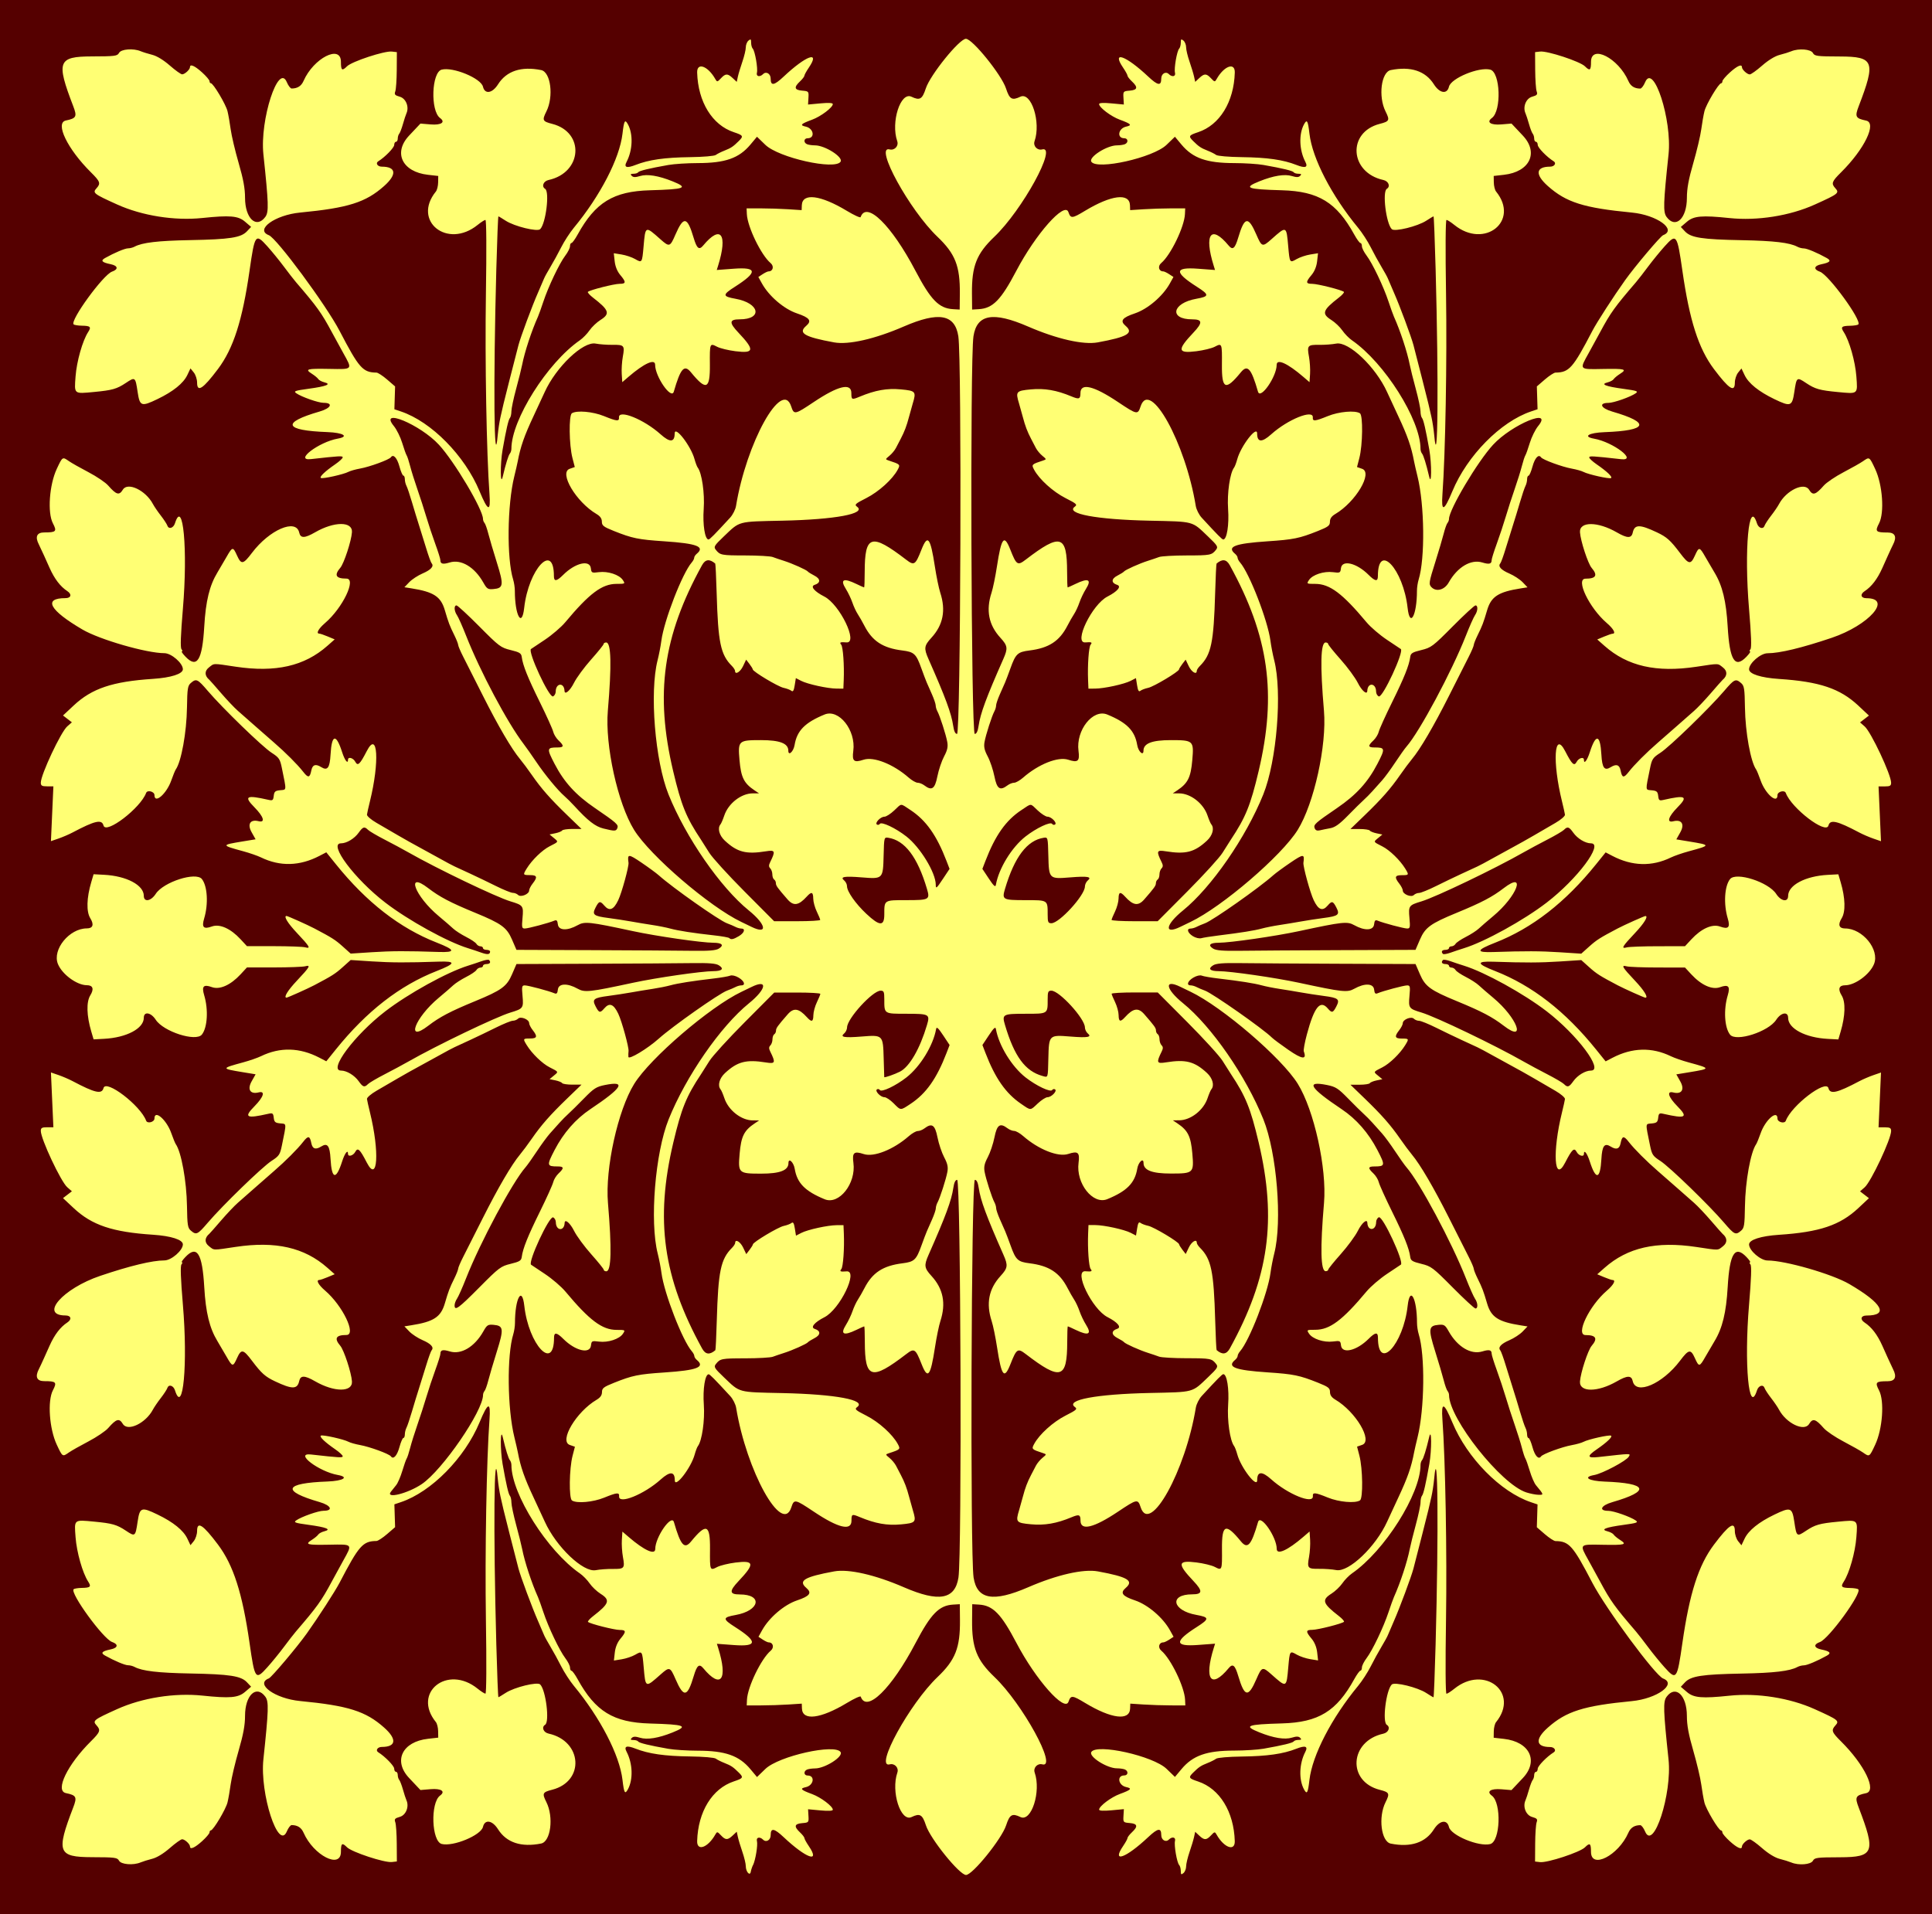 <?xml version="1.0" encoding="UTF-8" standalone="no"?>
<svg id="svg2" xmlns:rdf="http://www.w3.org/1999/02/22-rdf-syntax-ns#" xmlns="http://www.w3.org/2000/svg" height="304.24mm" width="307.06mm" version="1.1" xmlns:cc="http://creativecommons.org/ns#" xmlns:dc="http://purl.org/dc/elements/1.1/" viewBox="0 0 1088 1078">
<rect x="0" y="0" width="1088" height="1078" fill="#808080" stroke="none"/>
<g id="layer1" transform="translate(1224 -47.648)">
<g id="g4172">
<path id="path4170" d="m-1224 586.65v-539h544 544v539 539h-544-544z" fill="#ffff74"/>
<path id="path4166" d="m-1224 586.65v-539h544 544v539 539h-544-544v-539zm424.06 511.5c1.418-2.969 2.787-11.378 2.211-13.579-0.563-2.154 1.605-2.647 3.464-0.788 1.735 1.735 4.267 0.226 4.267-2.542 0-4.243 1.926-3.95 7.305 1.114 12.652 11.911 20.824 14.836 14.195 5.081-1.375-2.023-2.5-4.074-2.5-4.558s-1.125-1.936-2.5-3.227c-3.522-3.309-3.157-4.825 1.25-5.19 3.658-0.303 3.745-0.403 3.529-4.065l-0.221-3.754 6.971 0.648c4.574 0.425 6.971 0.29 6.971-0.392 0-1.902-6.723-6.977-11.645-8.79-6.451-2.376-7.135-3.127-3.56-3.913 4.464-0.981 5.347-6.545 1.038-6.545-2.245 0-2.435-2.555-0.252-3.393 0.87-0.334 2.84-0.607 4.378-0.607 5.619 0 16.014-6.616 14.428-9.182-3.037-4.913-34.856 2.202-42.378 9.476l-4.711 4.556-3.699-4.425c-6.414-7.674-14.18-10.398-29.682-10.414-5.821-0.01-13.246-0.481-16.5-1.056-10.842-1.916-16.505-3.288-17.022-4.125-0.282-0.456-1.476-0.829-2.653-0.829-1.64 0-1.866-0.275-0.966-1.175 0.868-0.868 2.083-0.897 4.647-0.11 4.06 1.246 10.376 0.221 18.328-2.974 9.165-3.682 7.157-4.476-12.75-5.043-20.555-0.586-30.722-6.817-40.703-24.948-1.438-2.612-2.993-4.75-3.456-4.75-0.463 0-0.841-0.813-0.841-1.806 0-0.993-1.179-3.356-2.62-5.25-3.319-4.363-9.578-17.487-12.374-25.944-1.182-3.575-2.554-7.4-3.049-8.5-3.588-7.976-7.493-19.839-8.887-27-0.428-2.2-1.969-8.386-3.425-13.746-1.455-5.36-2.646-11.008-2.646-12.55 0-1.542-0.378-3.232-0.839-3.755-0.831-0.941-2.093-6.422-4.116-17.867-1.405-7.949-1.316-21.115 0.101-15.083 1.677 7.137 3.183 11.979 4.027 12.95 0.454 0.522 0.826 1.709 0.826 2.636 0 16.36 20.273 48.459 38.59 61.101 1.7 1.173 4.157 3.69 5.462 5.594s4.076 4.537 6.16 5.853c5.597 3.533 4.939 5.51-4.181 12.574-1.908 1.478-3.21 2.947-2.892 3.264 1.045 1.045 14.774 4.529 17.849 4.529 3.696 0 3.769 0.947 0.385 4.97-1.678 1.994-2.814 4.774-3.143 7.689l-0.515 4.565 4.393-0.707c2.416-0.389 5.843-1.542 7.615-2.562 3.926-2.26 3.952-2.222 4.771 7.064 1.037 11.757 0.905 11.7 9.503 4.065 5.038-4.474 5.404-4.359 8.445 2.653 4.579 10.56 6.68 10.192 10.239-1.797 1.81-6.096 3.089-7.13 5.391-4.357 9.915 11.947 13.957 6.428 8.377-11.438l-0.735-2.354 9.644 0.723c13.237 0.992 13.426-1.979 0.644-10.127-7.196-4.587-7.161-5.473 0.266-6.807 13.645-2.451 15.468-11.58 2.312-11.58-5.847 0-6.022-1.837-0.71-7.454 9.305-9.839 8.994-11.844-1.632-10.51-3.975 0.499-8.62 1.628-10.324 2.509-4.153 2.148-4.176 2.089-4.076-10.163 0.114-13.866-2.058-14.726-10.658-4.22-3.772 4.608-5.861 2.248-9.662-10.913-1.355-4.69-10.515 8.489-10.515 15.128 0 3.633-6.147 0.863-15-6.759l-3.5-3.013-0.303 4.654c-0.167 2.56 0.104 6.893 0.601 9.629 1.163 6.401 0.789 6.835-5.798 6.745-3.025-0.042-7.3 0.273-9.5 0.698-7.042 1.363-22.286-13.152-28.705-27.332-1.12-2.475-3.939-8.55-6.263-13.5-5.222-11.121-7.356-17.232-8.905-25.5-0.258-1.375-1.135-5.2-1.95-8.5-3.968-16.075-4.293-46.216-0.627-58.071 0.522-1.689 0.95-4.527 0.95-6.307 0-13.863 3.974-21.162 5.26-9.661 2.454 21.961 16.74 37.251 16.74 17.917 0-3.199 1.539-2.993 5.233 0.701 6.741 6.741 15.004 8.702 15.581 3.699 0.297-2.581 0.53-2.694 4.5-2.18 5.111 0.661 11.502-1.435 13.487-4.423 1.417-2.134 1.352-2.174-3.523-2.174-8.171 0-15.287-5.329-28.913-21.652-2.275-2.725-7.45-7.159-11.5-9.854s-7.549-5.03-7.774-5.19c-1.945-1.381 10.183-27.521 12.378-26.678 0.843 0.323 1.539 1.552 1.548 2.731 0.035 4.891 4.746 5.265 4.953 0.393 0.106-2.497 3.095 0.026 5.331 4.5 1.443 2.888 5.791 8.806 9.662 13.151 3.871 4.346 7.038 8.283 7.038 8.75 0 0.467 0.647 0.849 1.439 0.849 2.822 0 3.129-12.707 0.929-38.5-1.653-19.38 5.581-52.209 14.771-67.036 9.013-14.54 42.503-43.297 60.398-51.862 2.18-1.043 4.745-2.281 5.7-2.75 9.348-4.591 8.424 1.188-1.472 9.211-15.994 12.967-35.478 41.124-45.233 65.369-7.586 18.853-10.736 57.617-6.142 75.579 0.772 3.018 1.728 7.963 2.124 10.988 1.494 11.4 11.83 38.031 17.109 44.079 0.758 0.868 1.378 2.051 1.378 2.628 0 0.577 0.629 1.571 1.397 2.208 4.864 4.037 0.247 5.83-18.192 7.064-14.741 0.987-18.043 1.663-28.452 5.824-5.842 2.336-6.747 3.037-6.75 5.232-0.002 1.758-0.93 3.082-3.028 4.321-11.481 6.782-21.277 23.298-15.097 25.452l2.878 1.003-1.319 5.086c-1.898 7.316-2.112 24.062-0.322 25.195 2.764 1.75 11.813 0.953 18.077-1.592 7.267-2.953 8.633-3.08 8.447-0.788-0.388 4.781 14.094-1.07 23.435-9.468 5.252-4.722 7.926-4.571 7.926 0.447 0 4.833 9.152-6.991 11.189-14.456 0.561-2.054 1.367-4.185 1.793-4.735 2.341-3.026 3.997-14.502 3.369-23.347-0.629-8.863 0.685-17.153 2.72-17.153 0.671 0 3.168 2.523 12.158 12.288 1.5 1.63 2.995 4.594 3.322 6.588 5.827 35.587 25.88 71.793 31.067 56.094 1.589-4.809 1.98-4.733 12.771 2.481 13.696 9.157 21.112 10.923 21.112 5.028 0-3.787 0.249-3.898 4.624-2.071 8.822 3.686 15.458 4.867 23.251 4.136 8.389-0.786 8.745-1.21 6.693-7.973-0.513-1.689-1.464-5.096-2.114-7.571-1.328-5.056-2.521-8.205-4.655-12.288-0.802-1.534-2.021-3.876-2.711-5.204-0.689-1.329-2.341-3.303-3.671-4.387-2.336-1.905-2.35-1.994-0.418-2.627 6.566-2.152 6.674-2.264 5.072-5.235-2.905-5.386-10.641-12.374-17.626-15.923-6.325-3.213-6.84-3.694-5.23-4.884 5.322-3.936-12.209-7.211-42.069-7.86-25.548-0.555-23.738-0.066-33.034-8.936-5.288-5.046-5.747-5.798-4.5-7.386 2.431-3.098 3.143-3.238 16.591-3.253 7.262-0.008 14.237-0.408 15.5-0.887 1.263-0.48 4.097-1.44 6.297-2.135 4.737-1.495 12.791-5.103 13.5-6.048 0.275-0.366 1.947-1.407 3.716-2.314 3.492-1.789 3.545-4.097 0.119-5.184-2.6-0.825-0.237-3.689 5.429-6.581 8.717-4.449 19.32-26.381 12.487-25.827-3.53 0.286-4.069 0.052-2.977-1.289 1.044-1.282 1.774-11.545 1.424-20l-0.197-4.75-3.75 0.017c-5.085 0.024-16.406 2.495-20.042 4.375l-2.964 1.533-0.65-4.062c-0.484-3.024-0.962-3.811-1.872-3.078-0.672 0.541-2.649 1.289-4.392 1.661-3.166 0.677-17.311 9.15-17.353 10.395-0.012 0.362-0.857 1.744-1.876 3.07l-1.854 2.412-1.738-3.662c-1.586-3.342-4.51-5.068-4.51-2.662 0 0.55-0.804 1.804-1.786 2.787-6.358 6.358-7.765 13.094-8.57 41.044-0.259 8.982-0.622 16.458-0.807 16.615-3.238 2.736-5.573 2.44-7.438-0.945-22.029-39.987-26.565-72.389-16.237-116 4.559-19.253 7.305-26.022 15.639-38.556 0.935-1.406 3.05-4.745 4.7-7.42s10.539-12.437 19.754-21.694l16.754-16.831h12.996c7.148 0 12.981 0.338 12.962 0.75-0.019 0.412-0.903 2.55-1.966 4.75s-1.947 5.463-1.966 7.25c-0.039 3.779-0.977 4.075-3.627 1.148-4.587-5.069-7.454-5.497-10.838-1.62-5.71 6.543-6.569 7.742-6.569 9.175 0 0.786-0.45 1.708-1 2.048-0.55 0.34-1 1.627-1 2.859s-0.531 2.772-1.18 3.421c-0.882 0.882-0.898 1.754-0.063 3.45 3.121 6.343 2.866 6.991-2.416 6.145-11.157-1.785-16.079-0.506-23.091 6.001-3.176 2.947-4.264 7.014-2.454 9.174 0.438 0.522 1.395 2.75 2.127 4.95 2.272 6.827 9.533 12.495 16.023 12.507l3.554 0.007-2.598 1.743c-5.916 3.969-7.544 7.26-8.387 16.953-0.957 10.994-0.64 11.29 12.066 11.29 10.657 0 15.419-1.839 15.419-5.955 0-3.175 2.909-0.534 3.53 3.205 1.342 8.076 5.822 12.635 16.881 17.176 8.078 3.317 17.716-8.869 16.179-20.457-0.778-5.868 0.32-6.814 5.809-5.002 5.688 1.877 16.762-2.523 25.385-10.086 1.807-1.585 4.083-2.881 5.059-2.881 0.976 0 2.648-0.661 3.715-1.468 4.265-3.226 5.97-2.058 7.384 5.056 0.72 3.623 2.412 8.661 3.758 11.194 1.865 3.507 2.298 5.454 1.815 8.162-0.727 4.078-4.15 14.718-5.563 17.293-0.524 0.955-0.953 2.422-0.953 3.261 0 0.838-0.945 3.657-2.1 6.264s-2.493 5.639-2.974 6.739-1.844 4.7-3.03 8c-2.913 8.111-4.037 9.162-10.686 9.993-10.991 1.373-16.909 5.244-21.415 14.007-1.131 2.2-2.802 5.125-3.713 6.5-0.911 1.375-2.27 4.3-3.02 6.5-0.75 2.2-2.396 5.638-3.657 7.64-3.379 5.365-1.382 6.344 5.83 2.86 2.277-1.1 4.28-2 4.452-2 0.172 0 0.317 3.938 0.323 8.75 0.026 20.876 3.666 21.953 23.312 6.897 4.563-3.497 5.224-3.069 8.643 5.603 3.508 8.898 5.037 6.978 7.567-9.502 0.865-5.636 2.224-12.24 3.02-14.676 3.259-9.969 1.641-18.197-5.002-25.448-4.069-4.441-4.277-5.927-1.661-11.848 9.693-21.935 12.915-30.65 13.969-37.777 0.446-3.018 1.155-4.5 2.153-4.5 2.04 0 2.725 211.11 0.727 223.97-1.929 12.41-11.022 14.028-30.748 5.473-16.209-7.03-31.11-10.42-39.241-8.928-16.756 3.076-20.423 5.252-15.685 9.308 3.297 2.823 1.966 4.617-5.212 7.028-7.261 2.438-15.731 9.673-19.696 16.823l-2.037 3.674 2.405 1.576c1.323 0.867 2.816 1.576 3.318 1.576 2.557 0 3.278 2.916 1.161 4.694-5.336 4.483-13.043 20.409-13.362 27.611l-0.141 3.195 8-0.01c4.4 0 11.375-0.229 15.5-0.5l7.5-0.493 0.101 2.768c0.258 7.059 10.525 5.779 25.336-3.157 4.09-2.468 7.585-4.065 7.766-3.549 3.264 9.308 17.375-4.496 30.888-30.215 8.657-16.476 13.245-21.164 21.169-21.628l3.74-0.219 0.086 8.936c0.15 15.576-2.565 22.482-12.606 32.064-15.748 15.028-35.733 51.499-26.963 49.206 2.789-0.729 5.25 1.927 4.309 4.65-3.689 10.675 1.847 27.96 8.014 25.019 4.709-2.245 6.077-1.452 8.086 4.69 2.494 7.626 18.906 27.935 22.574 27.935 3.668 0 20.079-20.309 22.574-27.935 2.009-6.142 3.377-6.936 8.086-4.69 6.166 2.941 11.703-14.345 8.014-25.019-0.941-2.723 1.52-5.379 4.309-4.65 8.77 2.293-11.215-34.178-26.963-49.206-10.041-9.582-12.756-16.487-12.606-32.064l0.086-8.936 3.74 0.219c7.924 0.464 12.512 5.152 21.169 21.628 10.853 20.657 27.185 39.112 29.292 33.101 1.331-3.797 2.061-3.742 9.444 0.713 14.726 8.885 24.997 10.149 25.254 3.108l0.101-2.768 7.5 0.493c4.125 0.271 11.1 0.496 15.5 0.5l8 0.01-0.141-3.195c-0.319-7.202-8.026-23.128-13.362-27.611-2.117-1.778-1.396-4.694 1.161-4.694 0.502 0 1.995-0.709 3.318-1.576l2.405-1.576-2.037-3.674c-3.965-7.15-12.435-14.385-19.696-16.823-7.178-2.41-8.509-4.205-5.212-7.028 4.737-4.056 1.071-6.232-15.685-9.308-8.131-1.493-23.032 1.897-39.241 8.928-19.726 8.556-28.819 6.937-30.748-5.473-1.998-12.858-1.314-223.97 0.727-223.97 0.998 0 1.707 1.482 2.153 4.5 1.054 7.126 4.277 15.842 13.969 37.777 2.616 5.921 2.408 7.406-1.661 11.848-6.643 7.251-8.26 15.479-5.002 25.448 0.796 2.436 2.155 9.04 3.02 14.676 2.53 16.48 4.059 18.401 7.567 9.502 3.419-8.672 4.08-9.101 8.643-5.603 19.645 15.057 23.285 13.98 23.312-6.897 0.006-4.812 0.151-8.75 0.323-8.75s2.175 0.9 4.452 2c7.212 3.484 9.209 2.505 5.83-2.86-1.261-2.002-2.906-5.44-3.657-7.64-0.75-2.2-2.109-5.125-3.02-6.5-0.911-1.375-2.582-4.3-3.713-6.5-4.506-8.764-10.424-12.634-21.415-14.007-6.649-0.831-7.773-1.882-10.686-9.993-1.185-3.3-2.548-6.9-3.03-8s-1.82-4.133-2.974-6.739c-1.2-2.67-2.14-5.49-2.14-6.32 0-0.838-0.429-2.306-0.953-3.261-1.413-2.575-4.835-13.215-5.563-17.293-0.483-2.708-0.05-4.655 1.815-8.162 1.347-2.533 3.038-7.57 3.758-11.194 1.414-7.114 3.119-8.282 7.384-5.056 1.068 0.808 2.74 1.468 3.715 1.468 0.976 0 3.252 1.296 5.059 2.881 8.623 7.563 19.698 11.963 25.385 10.086 5.489-1.812 6.588-0.866 5.809 5.002-1.537 11.588 8.101 23.775 16.179 20.457 11.059-4.541 15.539-9.1 16.881-17.176 0.621-3.739 3.53-6.38 3.53-3.205 0 4.115 4.763 5.955 15.419 5.955 12.707 0 13.023-0.296 12.067-11.29-0.843-9.694-2.471-12.984-8.387-16.953l-2.598-1.743 3.554-0.007c6.49-0.012 13.751-5.68 16.023-12.507 0.732-2.2 1.689-4.428 2.127-4.95 1.81-2.16 0.722-6.226-2.454-9.174-7.012-6.507-11.934-7.786-23.091-6.001-5.283 0.845-5.537 0.198-2.416-6.145 0.835-1.696 0.819-2.568-0.063-3.45-0.649-0.648-1.18-2.188-1.18-3.42 0-1.232-0.45-2.519-1-2.859-0.55-0.34-1-1.261-1-2.048 0-1.433-0.859-2.632-6.569-9.175-3.384-3.877-6.251-3.449-10.838 1.62-2.65 2.928-3.587 2.631-3.627-1.148-0.019-1.788-0.903-5.05-1.966-7.25s-1.947-4.338-1.966-4.75 5.814-0.75 12.962-0.75h12.996l16.754 16.831c9.215 9.257 18.104 19.019 19.754 21.694 1.65 2.675 3.765 6.013 4.7 7.42 8.334 12.534 11.08 19.303 15.639 38.556 10.328 43.611 5.792 76.013-16.237 116-1.865 3.385-4.2 3.681-7.438 0.945-0.185-0.156-0.548-7.633-0.807-16.615-0.806-27.95-2.212-34.686-8.57-41.044-0.983-0.983-1.786-2.236-1.786-2.787 0-2.406-2.924-0.681-4.51 2.662l-1.738 3.662-1.854-2.412c-1.02-1.327-1.864-2.708-1.876-3.07-0.042-1.245-14.187-9.719-17.353-10.395-1.743-0.372-3.72-1.12-4.392-1.661-0.91-0.733-1.388 0.054-1.872 3.078l-0.65 4.062-2.964-1.533c-3.636-1.88-14.957-4.351-20.042-4.375l-3.75-0.017-0.197 4.75c-0.35 8.455 0.381 18.718 1.424 20 1.092 1.342 0.553 1.575-2.977 1.289-6.833-0.554 3.77 21.378 12.487 25.827 5.666 2.892 8.029 5.756 5.429 6.581-3.426 1.087-3.373 3.395 0.119 5.184 1.769 0.906 3.441 1.947 3.716 2.314 0.709 0.945 8.763 4.553 13.5 6.048 2.2 0.694 5.034 1.655 6.297 2.135 1.263 0.48 8.238 0.879 15.5 0.887 13.448 0.016 14.16 0.155 16.591 3.253 1.246 1.588 0.788 2.341-4.5 7.386-9.297 8.871-7.487 8.381-33.034 8.936-29.86 0.649-47.391 3.925-42.069 7.86 1.609 1.19 1.095 1.67-5.23 4.884-6.986 3.549-14.721 10.536-17.626 15.923-1.603 2.971-1.494 3.083 5.072 5.235 1.932 0.633 1.918 0.722-0.418 2.627-1.33 1.084-2.982 3.059-3.671 4.387-0.689 1.329-1.909 3.67-2.711 5.204-2.134 4.083-3.327 7.233-4.655 12.288-0.65 2.475-1.601 5.882-2.114 7.571-2.053 6.762-1.696 7.187 6.693 7.973 7.655 0.717 14.435-0.453 22.751-3.928 4.36-1.822 5.124-1.544 5.124 1.862 0 5.895 7.417 4.129 21.112-5.028 10.79-7.214 11.182-7.29 12.771-2.481 5.187 15.7 25.24-20.507 31.067-56.094 0.326-1.993 1.821-4.958 3.322-6.588 8.991-9.764 11.487-12.288 12.158-12.288 2.034 0 3.349 8.29 2.72 17.153-0.628 8.845 1.028 20.321 3.369 23.347 0.425 0.55 1.232 2.681 1.793 4.735 2.037 7.465 11.189 19.289 11.189 14.456 0-5.018 2.675-5.169 7.926-0.447 9.34 8.398 23.823 14.249 23.435 9.468-0.186-2.292 1.179-2.165 8.447 0.788 6.265 2.546 15.314 3.343 18.077 1.592 1.79-1.133 1.576-17.879-0.322-25.195l-1.319-5.086 2.878-1.003c6.18-2.154-3.616-18.67-15.097-25.452-2.098-1.239-3.026-2.563-3.028-4.321-0.003-2.195-0.908-2.896-6.75-5.232-10.409-4.162-13.71-4.838-28.452-5.824-18.439-1.234-23.056-3.027-18.192-7.064 0.768-0.638 1.397-1.631 1.397-2.208 0-0.577 0.62-1.759 1.378-2.628 5.278-6.047 15.615-32.679 17.109-44.079 0.396-3.025 1.352-7.97 2.124-10.988 4.594-17.961 1.443-56.726-6.142-75.579-9.755-24.245-29.239-52.402-45.233-65.369-9.896-8.023-10.819-13.802-1.472-9.211 0.955 0.469 3.52 1.707 5.7 2.75 17.895 8.565 51.385 37.322 60.398 51.862 9.191 14.826 16.425 47.656 14.771 67.036-2.2 25.793-1.894 38.5 0.929 38.5 0.791 0 1.439-0.382 1.439-0.849 0-0.467 3.167-4.404 7.038-8.75 3.871-4.346 8.219-10.264 9.662-13.151 2.236-4.474 5.226-6.997 5.331-4.5 0.207 4.872 4.918 4.498 4.953-0.393 0.008-1.179 0.705-2.408 1.548-2.731 2.195-0.842 14.323 25.297 12.378 26.678-0.226 0.16-3.724 2.496-7.774 5.19s-9.225 7.129-11.5 9.854c-13.625 16.323-20.741 21.652-28.913 21.652-4.876 0-4.94 0.04-3.523 2.174 1.984 2.989 8.375 5.085 13.487 4.423 3.97-0.514 4.202-0.401 4.5 2.18 0.577 5.004 8.84 3.042 15.581-3.699 3.694-3.694 5.233-3.901 5.233-0.701 0 19.334 14.286 4.044 16.74-17.917 1.285-11.502 5.26-4.202 5.26 9.661 0 1.78 0.427 4.618 0.95 6.307 3.667 11.855 3.341 41.996-0.627 58.071-0.815 3.3-1.692 7.125-1.95 8.5-1.55 8.268-3.684 14.379-8.905 25.5-2.324 4.95-5.143 11.025-6.263 13.5-6.419 14.18-21.663 28.695-28.705 27.332-2.2-0.426-6.475-0.74-9.5-0.698-6.588 0.091-6.961-0.344-5.798-6.745 0.497-2.736 0.768-7.069 0.601-9.629l-0.303-4.654-3.5 3.013c-8.853 7.622-15 10.392-15 6.759 0-6.638-9.161-19.818-10.515-15.128-3.801 13.161-5.89 15.521-9.662 10.913-8.601-10.506-10.772-9.646-10.658 4.22 0.1 12.252 0.077 12.31-4.076 10.163-1.704-0.881-6.349-2.01-10.324-2.509-10.626-1.334-10.938 0.671-1.632 10.51 5.312 5.617 5.137 7.454-0.71 7.454-13.156 0-11.333 9.129 2.312 11.58 7.427 1.334 7.461 2.22 0.266 6.807-12.782 8.149-12.594 11.12 0.644 10.127l9.644-0.723-0.735 2.354c-5.58 17.866-1.538 23.385 8.377 11.438 2.302-2.773 3.581-1.74 5.391 4.357 3.559 11.989 5.66 12.357 10.239 1.797 3.04-7.012 3.406-7.127 8.445-2.653 8.598 7.635 8.466 7.691 9.503-4.065 0.819-9.287 0.845-9.325 4.771-7.064 1.772 1.02 5.199 2.173 7.615 2.562l4.393 0.707-0.515-4.565c-0.329-2.915-1.465-5.695-3.143-7.689-3.385-4.022-3.311-4.97 0.385-4.97 3.075 0 16.804-3.483 17.849-4.529 0.317-0.317-0.984-1.786-2.892-3.264-9.121-7.063-9.778-9.041-4.181-12.574 2.083-1.315 4.855-3.949 6.16-5.853s3.762-4.421 5.462-5.594c18.3-12.64 38.57-44.74 38.57-61.1 0-0.927 0.372-2.114 0.826-2.636 0.844-0.971 2.35-5.813 4.027-12.95 1.417-6.032 1.506 7.134 0.101 15.083-2.022 11.445-3.285 16.926-4.116 17.867-0.461 0.522-0.839 2.212-0.839 3.755s-1.191 7.19-2.646 12.55c-1.455 5.36-2.996 11.546-3.425 13.746-1.394 7.161-5.299 19.024-8.887 27-0.495 1.1-1.867 4.925-3.049 8.5-2.796 8.457-9.055 21.581-12.374 25.944-1.441 1.894-2.62 4.257-2.62 5.25 0 0.993-0.378 1.806-0.841 1.806s-2.018 2.138-3.456 4.75c-9.981 18.131-20.148 24.362-40.703 24.948-19.907 0.567-21.914 1.361-12.75 5.043 7.952 3.195 14.268 4.22 18.328 2.974 2.564-0.787 3.779-0.758 4.647 0.11 0.9 0.9 0.675 1.175-0.966 1.175-1.177 0-2.372 0.373-2.653 0.829-0.518 0.837-6.18 2.21-17.022 4.125-3.254 0.575-10.679 1.05-16.5 1.056-15.502 0.016-23.268 2.74-29.682 10.414l-3.699 4.425-4.711-4.556c-7.522-7.274-39.341-14.39-42.378-9.476-1.586 2.566 8.809 9.182 14.428 9.182 1.538 0 3.508 0.273 4.378 0.607 2.183 0.838 1.994 3.393-0.252 3.393-4.309 0-3.426 5.564 1.038 6.545 3.575 0.785 2.891 1.537-3.56 3.913-4.922 1.813-11.645 6.887-11.645 8.79 0 0.682 2.396 0.817 6.971 0.392l6.971-0.648-0.221 3.754c-0.215 3.662-0.129 3.762 3.529 4.065 4.407 0.365 4.772 1.881 1.25 5.19-1.375 1.292-2.5 2.744-2.5 3.227s-1.125 2.534-2.5 4.558c-6.629 9.755 1.543 6.83 14.195-5.081 5.379-5.064 7.305-5.357 7.305-1.114 0 2.769 2.532 4.277 4.267 2.542 1.85-1.85 4.027-1.367 3.468 0.77-0.619 2.367 1.091 12.26 2.341 13.547 0.508 0.522 0.923 2.04 0.923 3.372 0 2.04 0.237 2.226 1.5 1.178 0.825-0.685 1.5-2.381 1.5-3.77s0.87-5.046 1.932-8.127c1.063-3.082 2.211-6.897 2.551-8.479l0.618-2.877 2.264 2.127c2.868 2.695 4.046 2.673 6.661-0.123 1.974-2.111 2.166-2.139 3.11-0.462 4.199 7.462 10.44 9.706 10.26 3.688-0.492-16.516-8.486-29.521-20.625-33.553-5.342-1.774-5.598-2.226-2.819-4.985 3.154-3.132 4.352-3.935 8.048-5.393 1.925-0.759 4.123-1.861 4.886-2.448 0.791-0.609 7.017-1.142 14.5-1.24 14.344-0.189 23.288-1.469 30.712-4.396 5.006-1.973 6.676-1.394 5.033 1.748-3.453 6.604-3.763 15.638-0.725 21.176 1.651 3.01 2.172 2.09 3.043-5.385 1.62-13.89 12.495-34.905 27.392-52.932 2.224-2.691 5.426-7.632 7.117-10.981 1.69-3.348 4.427-8.338 6.08-11.088 1.654-2.75 3.261-5.675 3.572-6.5 0.311-0.825 1.857-4.425 3.435-8 3.231-7.318 9.785-24.94 10.973-29.5 2.718-10.438 7.818-30.477 8.399-33 0.38-1.65 1.155-5.025 1.722-7.5 0.568-2.475 1.258-6.975 1.534-10 2.107-23.076 2.568 29.127 0.823 93.25-0.445 16.362-0.974 29.75-1.175 29.75-0.201 0-2.043-1.097-4.093-2.437-4.868-3.181-17.83-6.362-19.426-4.766-3.202 3.202-5.41 21.091-2.803 22.703 2.174 1.343 1.007 4.34-1.942 4.987-19.023 4.178-20.486 26.886-2.037 31.615 5.484 1.405 5.768 2.013 3.278 6.994-4.204 8.41-2.453 22.223 2.954 23.304 11.219 2.244 19.515-0.499 24.273-8.026 3.22-5.095 7.439-5.763 8.482-1.345 1.12 4.743 16.792 11.241 23.22 9.628 5.731-1.438 6.486-23.178 0.947-27.263-3.226-2.379-0.67-4.1 5.348-3.601l5.707 0.473 6.385-6.774c9.083-9.635 3.884-20.432-10.629-22.074l-5.781-0.654 0.055-3.632c0.03-1.998 0.603-4.307 1.273-5.132 13.477-16.607-6.486-32.582-23.511-18.813-1.913 1.547-3.892 2.813-4.399 2.813-0.557 0-0.662-16.503-0.266-41.75 0.585-37.314-0.356-89.931-2.013-112.62-0.756-10.345 0.822-9.902 5.591 1.569 8.345 20.072 27.136 39.141 44.265 44.92l3.7 1.248-0.2 6.428-0.2 6.428 4.5 3.886c2.475 2.137 5.175 3.894 6 3.904 7.694 0.091 9.826 2.503 20.76 23.488 7.595 14.576 35.402 52.197 39.839 53.9 8.019 3.077-3.451 11.385-17.599 12.747-27.119 2.612-36.972 5.727-47.339 14.967-7.321 6.525-6.79 10.886 1.327 10.886 2.386 0 3.686 1.966 1.992 3.012-3.779 2.336-8.98 7.673-8.98 9.215 0 0.975-0.45 1.773-1 1.773s-1 0.81-1 1.8-0.372 2.228-0.826 2.75-1.398 2.975-2.098 5.45c-0.699 2.475-1.58 5.175-1.958 6-1.649 3.602 0.242 8.391 3.705 9.381 2.81 0.803 3.206 1.272 2.563 3.035-0.418 1.146-0.789 6.584-0.823 12.084l-0.063 10 2.828 0.324c4.131 0.473 22.518-5.579 25.25-8.311 2.785-2.785 3.422-2.314 3.422 2.532 0 9.957 15.416 2.09 21.037-10.734 1.274-2.905 3.385-4.259 6.699-4.296 0.68-0.01 1.909 1.596 2.731 3.563 4.702 11.254 15.254-21.224 13.195-40.613-2.954-27.81-3.1-32.505-1.098-35.237 5.052-6.894 11.436-0.891 11.436 10.754 0 5.239 0.962 10.469 3.602 19.583 1.981 6.84 3.997 15.361 4.479 18.936 0.483 3.575 1.291 8.193 1.796 10.261 0.936 3.837 8.014 15.714 9.373 15.73 0.412 0 0.75 0.527 0.75 1.161 0 0.634 1.913 2.877 4.25 4.986 4.11 3.708 6.75 4.855 6.75 2.933 0-1.361 2.939-4.071 4.416-4.071 0.7 0 3.827 2.235 6.949 4.967 3.534 3.092 7.272 5.37 9.906 6.034 2.326 0.587 5.263 1.502 6.527 2.033 4.145 1.743 11.009 1.198 12.167-0.967 0.946-1.768 2.246-1.936 15.278-1.972 19.168-0.053 20.2-2.797 10.528-27.973-2.285-5.947-1.81-6.883 4.124-8.123 6.265-1.309-0.887-16.086-14.137-29.211-5.177-5.128-5.569-6.233-3.158-8.897 2.409-2.662 1.776-3.163-11.598-9.201-14.06-6.347-32.313-9.236-48-7.598-15.532 1.622-20.118 1.229-23.961-2.056l-3.461-2.958 2.345-2.496c3.351-3.567 9.622-4.535 32.078-4.954 18.093-0.337 26.938-1.384 31.236-3.695 0.955-0.514 2.585-0.934 3.623-0.934 1.768 0 7.659-2.479 12.979-5.462 2.655-1.488 1.763-2.463-3.176-3.474-4.125-0.844-4.495-2.878-0.761-4.18 4.948-1.725 23.759-27.557 21.624-29.694-0.38-0.38-2.443-0.719-4.586-0.753-4.888-0.078-5.481-0.675-3.578-3.601 3.135-4.819 6.443-16.485 7.078-24.959 0.759-10.137 1.086-9.863-10.438-8.771-10.232 0.969-12.796 1.698-17.87 5.077-5.259 3.502-5.368 3.42-6.63-4.997-1.228-8.189-2.055-8.489-11.234-4.072-8.798 4.234-14.564 8.887-16.768 13.532l-1.772 3.733-1.863-2.301c-1.02-1.28-1.86-3.84-1.86-5.7 0-5.742-3.327-3.577-11.763 7.653-8.695 11.575-13.753 27.346-17.786 55.458-2.944 20.52-3.341 21.064-9.988 13.67-2.607-2.9-6.815-8.062-9.352-11.471-2.536-3.409-5.578-7.324-6.76-8.699-11.952-13.905-14.376-17.276-20.129-28-1.623-3.025-4.577-8.425-6.564-12-5.243-9.433-5.501-9.141 7.851-8.896 12.747 0.234 13.975-0.11 9.827-2.75-1.56-0.993-3.168-2.329-3.574-2.968-0.405-0.639-1.957-1.468-3.448-1.843-4.168-1.046-1.23-2.242 8.916-3.629 7.673-1.049 8.565-1.369 6.95-2.5-2.965-2.076-12.439-5.413-15.372-5.414-5.664-0.001-4.315-3.017 2.191-4.901 21.706-6.284 20.047-10.68-4.371-11.582-9.006-0.333-12.451-2.502-5.847-3.682 4.672-0.835 18.18-8.017 19.495-10.365 1.061-1.896 1.915-1.906-17.026 0.216-6.431 0.721-6.709-0.412-1.054-4.301 5.777-3.974 9.061-7.109 8.081-7.715-0.988-0.611-12.862 2.037-15.525 3.462-1.037 0.555-3.993 1.387-6.569 1.85-5.465 0.981-16.391 4.993-17.333 6.364-1.362 1.983-3.482-0.318-4.82-5.234-0.766-2.812-1.761-5.112-2.211-5.112-0.451 0-0.819-0.906-0.819-2.014s-0.412-2.795-0.915-3.75c-0.504-0.955-1.904-5.111-3.111-9.236s-2.996-9.975-3.973-13c-0.977-3.025-2.799-8.875-4.047-13s-2.614-7.892-3.033-8.372c-1.456-1.663 0.335-3.682 5.078-5.723 2.622-1.128 6-3.337 7.506-4.91l2.739-2.859-3.872-0.613c-12.599-1.993-16.622-4.609-18.879-12.276-2.114-7.181-2.689-8.694-5.35-14.092-1.178-2.389-2.156-4.864-2.173-5.5-0.017-0.636-1.295-3.631-2.84-6.655s-6.546-12.925-11.115-22c-8.577-17.038-16.201-30.062-20.846-35.609-1.467-1.752-4.468-5.781-6.668-8.953-5.383-7.761-10.385-13.446-19.959-22.688l-8.028-7.75h5.184c2.852 0 5.427-0.392 5.723-0.871 0.296-0.479 2.01-1.176 3.809-1.549l3.271-0.679-2.392-1.976c-2.744-2.267-2.857-2.043 2.392-4.718 4.136-2.107 9.893-7.685 12.822-12.422 2.261-3.656 2.199-3.785-1.822-3.785-3.995 0-4.347-1.108-1.5-4.727 1.1-1.398 2-3.167 2-3.929 0-2.08 4.745-3.998 6.227-2.517 0.645 0.645 1.971 1.173 2.947 1.173 0.976 0 5.273 1.74 9.55 3.867 4.277 2.127 10.701 5.218 14.276 6.868 3.575 1.65 7.625 3.522 9 4.159 1.375 0.637 4.975 2.557 8 4.266s8.2 4.549 11.5 6.312c3.3 1.763 8.925 4.918 12.5 7.01 3.575 2.093 8.975 5.235 12 6.984 3.025 1.748 5.422 3.821 5.326 4.606-0.096 0.785-0.841 4.127-1.655 7.427-5.525 22.38-4.411 40.348 1.758 28.376 3.906-7.58 5.081-8.662 6.509-5.993 1.149 2.147 4.062 2.948 4.062 1.117 0-2.745 1.825-0.408 3.318 4.25 3.412 10.641 5.869 10.134 6.517-1.345 0.427-7.549 1.725-9.285 5.283-7.063 3.126 1.952 4.891 1.359 5.535-1.863 0.855-4.274 1.769-4.416 4.643-0.719 3.089 3.973 9.953 10.847 16.384 16.406 2.65 2.291 7.53 6.566 10.844 9.5 3.314 2.934 7.589 6.696 9.5 8.361s6.175 6.165 9.475 10 6.27 7.198 6.6 7.473c2.699 2.248 2.801 4.933 0.262 6.929-3.149 2.477-1.854 2.438-15.082 0.454-22.505-3.375-38.711 0.311-51.662 11.75l-4.113 3.633 3.869 1.617c2.128 0.889 4.264 1.617 4.747 1.617 2.048 0 0.575 2.743-3.222 6-9.913 8.503-17.82 25-11.982 25 5.931 0 7 1.897 3.428 6.081-2.077 2.433-6.253 15.193-6.566 20.065-0.396 6.163 9.999 6.127 20.75-0.071 5.893-3.398 8.231-3.439 8.952-0.157 1.772 8.066 16.761 1.622 26.628-11.447 4.93-6.53 6.022-6.721 8.39-1.47 2.28 5.057 2.604 5.016 5.884-0.75 1.486-2.612 3.794-6.55 5.129-8.75 4.482-7.386 6.608-16.098 7.446-30.5 1.103-18.978 4.067-23.758 10.542-17 1.581 1.65 2.51 3 2.065 3-0.445 0-0.349 0.562 0.214 1.25 0.703 0.858 0.453 7.987-0.795 22.75-2.821 33.349-0.108 62.573 4.47 48.149 0.854-2.692 3.47-3.545 4.24-1.382 0.339 0.953 2.018 3.533 3.731 5.733 1.713 2.2 3.709 5.125 4.435 6.5 4.078 7.719 14.22 12.563 16.941 8.09 2.054-3.378 3.646-2.93 8.261 2.326 1.523 1.734 6.52 5.117 11.104 7.516 4.585 2.4 9.53 5.197 10.99 6.215 3.667 2.559 3.6 2.602 6.877-4.401 4.169-8.908 5.285-24.609 2.173-30.579-2.399-4.603-1.866-5.168 4.877-5.168 4.169 0 5.258-2.44 3.019-6.764-0.494-0.955-1.806-3.761-2.915-6.236s-2.522-5.625-3.14-7c-2.811-6.248-6.03-10.453-10.003-13.069-2.66-1.751-2.079-3.931 1.049-3.931 12.762 0 9.087-6.785-9.591-17.71-9.711-5.68-36.093-13.29-46.073-13.29-3.944 0-10.427-5.623-10.427-9.043 0-2.622 6.643-4.759 16.882-5.432 22.786-1.497 34.353-5.387 44.618-15.001l6-5.62-2.5-1.923-2.5-1.923 2.605-2.278c3.607-3.155 14.895-27.188 14.895-31.714 0-1.697-0.63-2.065-3.54-2.065h-3.54l0.689-15.434 0.689-15.434-4.256 1.466c-2.341 0.806-5.895 2.334-7.898 3.394-12.669 6.705-16.5 7.57-17.45 3.939-1.337-5.111-20.835 9.808-23.999 18.362-0.682 1.843-4.693 0.799-4.693-1.221 0-5.227-6.822 0.698-9.466 8.222-1.006 2.864-2.148 5.656-2.537 6.206-3.116 4.409-6.098 20.881-6.312 34.867-0.164 10.761-0.411 12.327-2.185 13.849-3.047 2.615-3.785 2.269-9.537-4.467-8.322-9.746-30.664-31.413-35.871-34.787-4.297-2.785-4.797-3.531-5.863-8.754-2.663-13.056-2.742-12.036 0.956-12.391 2.81-0.27 3.364-0.753 3.641-3.17 0.289-2.529 0.63-2.783 3-2.243 12.541 2.855 14.033 2.052 7.85-4.226-5.191-5.27-6.245-8.79-2.338-7.809 4.725 1.186 6.513-1.65 3.932-6.235l-2.23-3.961 7.23-1.19c12.287-2.022 12.281-2.135-0.27-5.544-3.575-0.971-8.075-2.531-10-3.466-10.73-5.214-21.813-4.922-32.924 0.869l-3.849 2.006-5.364-6.662c-17.318-21.512-36.013-36.045-56.864-44.204-10.512-4.114-10.794-5.596-1-5.259 17.737 0.611 26.517 0.579 37.5-0.138l12-0.783 4.5 4.035c4.148 3.719 6.018 4.907 16 10.164 3.685 1.941 14.973 6.997 15.621 6.997 1.818 0-0.69-4.096-5.871-9.585-7.234-7.665-7.987-8.978-4.634-8.08 1.311 0.351 9.228 0.644 17.594 0.652l15.21 0.014 3.569 3.858c5.631 6.086 11.748 8.82 16.161 7.224 4.716-1.705 5.865-0.504 4.351 4.548-2.435 8.125-1.848 18.215 1.29 22.165 3.357 4.226 21.653-1.646 25.989-8.342 2.706-4.179 6.72-4.836 6.72-1.101 0 6.036 9.727 11.18 22.388 11.841l5.888 0.307 1.297-4.388c2.65-8.963 2.863-16.67 0.564-20.39-2.223-3.596-1.502-5.722 1.941-5.722 5.609 0 13.964-6.147 16.304-11.996 3.241-8.099-6.462-20.004-16.304-20.004-3.442 0-4.163-2.126-1.941-5.722 2.299-3.72 2.086-11.427-0.564-20.39l-1.297-4.388-5.888 0.307c-12.661 0.661-22.388 5.805-22.388 11.841 0 3.735-4.014 3.078-6.72-1.101-4.336-6.696-22.632-12.568-25.989-8.342-3.138 3.95-3.725 14.039-1.29 22.165 1.514 5.052 0.364 6.253-4.351 4.548-4.413-1.596-10.53 1.139-16.161 7.224l-3.569 3.858-15.21 0.014c-8.365 0.008-16.282 0.301-17.594 0.652-3.353 0.897-2.6-0.415 4.634-8.08 5.181-5.489 7.689-9.585 5.871-9.585-0.648 0-11.936 5.056-15.621 6.997-9.982 5.257-11.852 6.445-16 10.164l-4.5 4.035-12-0.783c-10.983-0.716-19.763-0.748-37.5-0.138-9.984 0.344-9.716-1.065 1-5.259 20.851-8.159 39.546-22.692 56.864-44.204l5.364-6.662 3.849 2.006c11.11 5.791 22.194 6.084 32.924 0.869 1.925-0.935 6.425-2.495 10-3.466 12.551-3.409 12.557-3.522 0.27-5.544l-7.23-1.19 2.23-3.961c2.581-4.585 0.793-7.421-3.932-6.235-3.906 0.98-2.852-2.539 2.338-7.809 6.183-6.277 4.691-7.081-7.85-4.226-2.37 0.54-2.711 0.285-3-2.243-0.277-2.417-0.831-2.901-3.641-3.17-3.698-0.355-3.619 0.665-0.956-12.391 1.065-5.223 1.565-5.969 5.863-8.754 5.207-3.374 27.549-25.041 35.871-34.787 5.752-6.736 6.49-7.082 9.537-4.467 1.774 1.523 2.021 3.088 2.185 13.849 0.214 13.987 3.195 30.458 6.312 34.867 0.389 0.55 1.53 3.343 2.537 6.206 2.645 7.524 9.466 13.449 9.466 8.222 0-2.021 4.011-3.065 4.693-1.221 3.164 8.554 22.663 23.473 23.999 18.362 0.95-3.631 4.78-2.767 17.45 3.939 2.003 1.06 5.557 2.587 7.898 3.394l4.256 1.466-0.689-15.434-0.689-15.434h3.54c2.911 0 3.54-0.367 3.54-2.065 0-4.526-11.288-28.559-14.895-31.714l-2.605-2.278 2.5-1.923 2.5-1.923-6-5.62c-10.264-9.615-21.832-13.504-44.618-15.001-10.239-0.673-16.882-2.81-16.882-5.432 0-3.421 6.483-9.043 10.427-9.043 6.772 0 19.299-3.013 36.073-8.677 21.086-7.12 34.429-22.323 19.591-22.323-3.127 0-3.709-2.179-1.049-3.931 3.974-2.616 7.192-6.821 10.003-13.069 0.619-1.375 2.032-4.525 3.14-7s2.42-5.281 2.915-6.236c2.239-4.324 1.15-6.764-3.019-6.764-6.743 0-7.276-0.565-4.877-5.168 3.111-5.969 1.995-21.67-2.173-30.579-3.277-7.003-3.21-6.96-6.877-4.401-1.46 1.019-6.405 3.816-10.99 6.215-4.585 2.4-9.581 5.782-11.104 7.516-4.615 5.256-6.207 5.704-8.261 2.326-2.72-4.473-12.862 0.37-16.941 8.09-0.726 1.375-2.722 4.3-4.435 6.5s-3.392 4.78-3.731 5.733c-0.769 2.162-3.386 1.309-4.24-1.382-4.578-14.424-7.291 14.8-4.47 48.149 1.249 14.763 1.498 21.892 0.795 22.75-0.563 0.688-0.659 1.25-0.214 1.25 0.445 0-0.484 1.35-2.065 3-6.475 6.758-9.439 1.978-10.542-17-0.837-14.402-2.964-23.114-7.446-30.5-1.335-2.2-3.643-6.138-5.129-8.75-3.279-5.766-3.603-5.807-5.884-0.75-2.368 5.251-3.46 5.059-8.39-1.47-5.413-7.17-7.467-9.005-13.002-11.619-9.742-4.6-12.586-4.564-13.626 0.172-0.721 3.282-3.059 3.241-8.952-0.157-10.751-6.199-21.146-6.235-20.75-0.071 0.313 4.872 4.489 17.632 6.566 20.065 3.572 4.184 2.503 6.081-3.428 6.081-5.838 0 2.068 16.497 11.982 25 3.797 3.257 5.271 6 3.222 6-0.483 0-2.619 0.728-4.747 1.617l-3.869 1.617 4.113 3.633c12.951 11.439 29.156 15.125 51.662 11.75 13.229-1.984 11.934-2.023 15.082 0.454 2.538 1.997 2.437 4.681-0.262 6.929-0.33 0.275-3.3 3.638-6.6 7.473-3.3 3.835-7.564 8.335-9.475 10s-6.186 5.427-9.5 8.361-8.193 7.209-10.844 9.5c-6.431 5.56-13.295 12.433-16.384 16.406-2.874 3.697-3.788 3.555-4.643-0.719-0.644-3.221-2.409-3.815-5.535-1.863-3.558 2.222-4.857 0.486-5.283-7.063-0.649-11.479-3.106-11.986-6.517-1.345-1.494 4.658-3.318 6.995-3.318 4.25 0-1.831-2.913-1.031-4.062 1.117-1.428 2.668-2.603 1.587-6.509-5.993-6.169-11.972-7.282 5.997-1.758 28.376 0.815 3.3 1.559 6.642 1.655 7.427 0.096 0.785-2.301 2.858-5.326 4.606-3.025 1.748-8.425 4.891-12 6.984s-9.2 5.247-12.5 7.01c-3.3 1.763-8.475 4.604-11.5 6.312-3.025 1.709-6.625 3.628-8 4.266-1.375 0.637-5.425 2.509-9 4.159-3.575 1.65-9.999 4.741-14.276 6.868s-8.574 3.867-9.55 3.867c-0.976 0-2.302 0.528-2.947 1.173-1.482 1.482-6.227-0.436-6.227-2.517 0-0.763-0.9-2.531-2-3.929-2.847-3.619-2.495-4.727 1.5-4.727 4.02 0 4.082-0.129 1.822-3.785-2.929-4.737-8.686-10.315-12.822-12.422-5.249-2.675-5.136-2.451-2.392-4.718l2.392-1.976-3.271-0.679c-1.799-0.373-3.513-1.071-3.809-1.549-0.296-0.479-2.871-0.871-5.723-0.871h-5.184l8.028-7.75c9.574-9.242 14.576-14.927 19.959-22.688 2.2-3.172 5.201-7.201 6.668-8.953 4.645-5.547 12.269-18.571 20.846-35.609 4.568-9.075 9.57-18.975 11.115-22 1.545-3.025 2.823-6.02 2.84-6.655 0.017-0.636 0.995-3.111 2.173-5.5 2.661-5.398 3.236-6.912 5.35-14.092 2.258-7.667 6.28-10.283 18.879-12.276l3.872-0.613-2.739-2.859c-1.507-1.573-4.885-3.782-7.506-4.91-4.743-2.04-6.534-4.059-5.078-5.723 0.42-0.48 1.785-4.247 3.033-8.372s3.07-9.975 4.047-13c0.977-3.025 2.765-8.875 3.973-13s2.608-8.281 3.111-9.236c0.504-0.955 0.915-2.643 0.915-3.75s0.369-2.014 0.819-2.014 1.446-2.301 2.211-5.112c1.339-4.915 3.458-7.217 4.82-5.234 0.941 1.371 11.867 5.382 17.333 6.364 2.576 0.463 5.532 1.295 6.569 1.85 2.662 1.425 14.536 4.073 15.525 3.462 0.981-0.606-2.303-3.741-8.081-7.715-2.308-1.587-4.196-3.333-4.196-3.879 0-0.947 1.58-0.862 17.886 0.968 9.623 1.08-4.389-9.625-15.104-11.539-6.604-1.18-3.159-3.349 5.847-3.682 24.418-0.902 26.077-5.299 4.371-11.582-6.506-1.883-7.855-4.899-2.191-4.901 2.933-0.001 12.407-3.337 15.372-5.414 1.615-1.131 0.723-1.452-6.95-2.5-10.146-1.387-13.084-2.582-8.916-3.629 1.491-0.374 3.042-1.203 3.448-1.843 0.405-0.639 2.014-1.975 3.574-2.968 4.147-2.64 2.92-2.983-9.827-2.75-13.352 0.245-13.094 0.537-7.851-8.896 1.987-3.575 4.941-8.975 6.564-12 5.753-10.724 8.177-14.095 20.129-28 1.182-1.375 4.224-5.29 6.76-8.699 2.536-3.409 6.745-8.571 9.352-11.471 6.647-7.394 7.045-6.85 9.988 13.67 4.033 28.112 9.091 43.883 17.786 55.458 8.436 11.23 11.763 13.394 11.763 7.653 0-1.864 0.838-4.425 1.863-5.69l1.863-2.301 1.772 3.733c2.204 4.645 7.97 9.298 16.768 13.532 9.179 4.417 10.006 4.117 11.234-4.072 1.263-8.417 1.372-8.499 6.63-4.997 5.074 3.379 7.637 4.107 17.87 5.077 11.523 1.092 11.197 1.366 10.438-8.771-0.635-8.474-3.943-20.14-7.078-24.959-1.903-2.926-1.31-3.523 3.578-3.601 2.143-0.034 4.207-0.373 4.586-0.753 2.136-2.137-16.676-27.969-21.624-29.694-3.734-1.302-3.363-3.336 0.761-4.18 4.939-1.01 5.831-1.985 3.176-3.474-5.321-2.983-11.211-5.462-12.979-5.462-1.038 0-2.668-0.42-3.623-0.934-4.299-2.311-13.144-3.358-31.236-3.695-22.455-0.419-28.727-1.387-32.078-4.954l-2.345-2.496 3.461-2.958c3.843-3.285 8.43-3.678 23.961-2.056 15.687 1.639 33.94-1.251 48-7.598 13.374-6.038 14.007-6.539 11.598-9.201-2.411-2.664-2.019-3.769 3.158-8.897 13.25-13.124 20.402-27.902 14.137-29.211-5.934-1.24-6.409-2.175-4.124-8.123 9.673-25.176 8.64-27.92-10.528-27.973-13.032-0.036-14.332-0.204-15.278-1.972-1.158-2.164-8.022-2.709-12.167-0.967-1.263 0.531-4.2 1.446-6.527 2.033-2.633 0.664-6.372 2.942-9.906 6.034-3.122 2.732-6.249 4.967-6.949 4.967-1.477 0-4.416-2.71-4.416-4.071 0-1.921-2.64-0.774-6.75 2.933-2.337 2.109-4.25 4.352-4.25 4.986 0 0.634-0.338 1.156-0.75 1.161-1.36 0.016-8.437 11.893-9.373 15.73-0.505 2.069-1.313 6.686-1.796 10.261-0.483 3.575-2.498 12.096-4.479 18.936-2.64 9.115-3.602 14.344-3.602 19.583 0 11.645-6.384 17.648-11.436 10.754-2.002-2.732-1.855-7.428 1.098-35.237 2.059-19.389-8.492-51.867-13.195-40.613-0.822 1.967-2.051 3.571-2.731 3.563-3.315-0.037-5.426-1.391-6.699-4.296-5.61-12.873-21.03-20.739-21.03-10.782 0 4.846-0.636 5.317-3.422 2.532-2.732-2.732-21.119-8.785-25.25-8.311l-2.828 0.324 0.063 10c0.035 5.5 0.405 10.938 0.823 12.084 0.643 1.762 0.247 2.231-2.563 3.034-3.463 0.99-5.354 5.779-3.705 9.381 0.378 0.825 1.259 3.525 1.958 6 0.699 2.475 1.643 4.928 2.098 5.45 0.454 0.522 0.826 1.76 0.826 2.75s0.45 1.8 1 1.8 1 0.798 1 1.773c0 1.542 5.201 6.879 8.98 9.215 1.694 1.047 0.394 3.012-1.992 3.012-8.117 0-8.648 4.36-1.327 10.886 10.367 9.24 20.22 12.355 47.339 14.967 14.149 1.363 25.618 9.67 17.599 12.747-1.495 0.574-15.928 17.667-21.369 25.308-6.56 9.212-15.929 23.715-18.47 28.592-10.934 20.984-13.066 23.397-20.76 23.488-0.825 0.01-3.525 1.766-6 3.904l-4.5 3.886 0.2 6.428 0.2 6.428-3.7 1.248c-17.129 5.779-35.92 24.848-44.265 44.92-4.769 11.472-6.347 11.915-5.591 1.569 1.657-22.691 2.598-75.308 2.013-112.62-0.396-25.247-0.29-41.75 0.266-41.75 0.506 0 2.486 1.266 4.399 2.813 17.024 13.769 36.988-2.205 23.511-18.813-0.67-0.825-1.242-3.135-1.273-5.132l-0.055-3.632 5.781-0.654c14.513-1.642 19.712-12.439 10.629-22.074l-6.385-6.774-5.707 0.473c-6.017 0.499-8.574-1.222-5.348-3.601 5.54-4.085 4.785-25.825-0.947-27.263-6.428-1.613-22.101 4.885-23.22 9.628-1.043 4.419-5.262 3.75-8.482-1.345-4.758-7.527-13.053-10.27-24.273-8.026-5.407 1.081-7.158 14.894-2.954 23.304 2.49 4.982 2.206 5.589-3.278 6.994-18.449 4.728-16.986 27.437 2.037 31.615 2.949 0.648 4.116 3.644 1.942 4.987-2.608 1.612-0.399 19.501 2.803 22.703 1.595 1.595 14.558-1.585 19.426-4.766 2.051-1.34 3.893-2.437 4.093-2.437s0.729 13.388 1.175 29.75c1.745 64.123 1.284 116.33-0.823 93.25-0.276-3.025-0.967-7.525-1.534-10-0.568-2.475-1.343-5.85-1.722-7.5-0.58-2.523-5.68-22.562-8.399-33-1.188-4.56-7.742-22.182-10.973-29.5-1.578-3.575-3.124-7.175-3.435-8-0.311-0.825-1.919-3.75-3.572-6.5-1.654-2.75-4.39-7.739-6.08-11.088-1.69-3.348-4.893-8.29-7.117-10.981-14.896-18.027-25.772-39.042-27.392-52.932-0.872-7.475-1.392-8.396-3.043-5.385-3.038 5.538-2.729 14.572 0.725 21.176 1.643 3.142-0.027 3.721-5.033 1.748-7.425-2.926-16.369-4.207-30.712-4.396-7.483-0.099-13.709-0.631-14.5-1.24-0.762-0.587-2.961-1.689-4.886-2.448-3.696-1.458-4.894-2.261-8.048-5.393-2.778-2.759-2.523-3.211 2.819-4.985 12.14-4.032 20.134-17.036 20.625-33.553 0.179-6.017-6.062-3.774-10.26 3.688-0.944 1.678-1.136 1.649-3.11-0.462-2.615-2.796-3.793-2.818-6.661-0.123l-2.264 2.127-0.618-2.877c-0.34-1.582-1.488-5.398-2.551-8.479-1.08-3.082-1.95-6.74-1.95-8.128 0-1.389-0.675-3.085-1.5-3.77-1.263-1.048-1.5-0.862-1.5 1.178 0 1.332-0.415 2.85-0.923 3.372-1.25 1.287-2.96 11.18-2.341 13.547 0.559 2.137-1.618 2.621-3.468 0.77-1.74-1.735-4.27-0.226-4.27 2.543 0 4.243-1.926 3.95-7.305-1.114-12.652-11.911-20.824-14.836-14.195-5.081 1.375 2.023 2.5 4.074 2.5 4.558 0 0.483 1.125 1.936 2.5 3.227 3.522 3.309 3.157 4.825-1.25 5.19-3.658 0.303-3.745 0.402-3.529 4.065l0.221 3.754-6.971-0.648c-4.574-0.425-6.971-0.29-6.971 0.392 0 1.902 6.723 6.977 11.645 8.79 6.451 2.376 7.135 3.127 3.56 3.913-4.464 0.981-5.347 6.545-1.038 6.545 2.245 0 2.435 2.555 0.252 3.393-0.87 0.334-2.84 0.607-4.378 0.607-5.619 0-16.014 6.616-14.428 9.182 3.037 4.913 34.856-2.202 42.378-9.476l4.711-4.556 3.699 4.425c6.414 7.674 14.18 10.398 29.682 10.414 5.821 0.006 13.246 0.481 16.5 1.056 10.842 1.916 16.505 3.288 17.022 4.125 0.282 0.456 1.476 0.829 2.653 0.829 1.64 0 1.866 0.275 0.966 1.175-0.868 0.868-2.083 0.897-4.647 0.11-4.06-1.246-10.376-0.221-18.328 2.974-9.165 3.682-7.157 4.476 12.75 5.043 20.555 0.586 30.722 6.817 40.703 24.948 1.438 2.612 2.993 4.75 3.456 4.75 0.463 0 0.841 0.813 0.841 1.806 0 0.993 1.179 3.356 2.62 5.25 3.319 4.363 9.578 17.487 12.374 25.944 1.182 3.575 2.554 7.4 3.049 8.5 3.588 7.976 7.493 19.839 8.887 27 0.428 2.2 1.969 8.386 3.425 13.746 1.455 5.36 2.646 11.008 2.646 12.55 0 1.542 0.378 3.232 0.839 3.755 0.831 0.941 2.093 6.422 4.116 17.867 1.405 7.949 1.316 21.115-0.101 15.083-1.677-7.137-3.183-11.979-4.027-12.95-0.454-0.522-0.826-1.709-0.826-2.636 0-16.36-20.273-48.459-38.59-61.101-1.7-1.173-4.157-3.69-5.462-5.594s-4.076-4.537-6.16-5.853c-5.597-3.533-4.939-5.51 4.181-12.574 1.908-1.478 3.21-2.947 2.892-3.264-1.045-1.045-14.774-4.529-17.849-4.529-3.696 0-3.769-0.947-0.385-4.97 1.678-1.994 2.814-4.774 3.143-7.689l0.515-4.565-4.393 0.707c-2.416 0.389-5.843 1.542-7.615 2.562-3.926 2.26-3.952 2.222-4.771-7.064-1.037-11.757-0.905-11.7-9.503-4.065-5.038 4.474-5.404 4.359-8.445-2.653-4.579-10.56-6.68-10.192-10.239 1.797-1.81 6.096-3.089 7.13-5.391 4.357-9.915-11.947-13.957-6.428-8.377 11.438l0.735 2.354-9.644-0.723c-13.237-0.992-13.426 1.979-0.644 10.127 7.196 4.587 7.161 5.473-0.266 6.807-13.645 2.451-15.468 11.58-2.312 11.58 5.847 0 6.022 1.837 0.71 7.454-9.305 9.839-8.994 11.844 1.632 10.51 3.975-0.499 8.62-1.628 10.324-2.509 4.153-2.148 4.176-2.089 4.076 10.163-0.114 13.866 2.058 14.726 10.658 4.22 3.772-4.608 5.861-2.248 9.662 10.913 1.355 4.69 10.515-8.489 10.515-15.128 0-3.633 6.147-0.863 15 6.759l3.5 3.013 0.303-4.654c0.167-2.56-0.104-6.893-0.601-9.629-1.163-6.401-0.789-6.835 5.798-6.745 3.025 0.042 7.3-0.273 9.5-0.698 7.042-1.363 22.286 13.152 28.705 27.332 1.12 2.475 3.939 8.55 6.263 13.5 5.222 11.121 7.356 17.232 8.905 25.5 0.258 1.375 1.135 5.2 1.95 8.5 3.968 16.075 4.293 46.216 0.627 58.071-0.522 1.689-0.95 4.527-0.95 6.307 0 13.863-3.974 21.162-5.26 9.661-2.45-21.96-16.74-37.25-16.74-17.92 0 3.199-1.539 2.993-5.233-0.701-6.741-6.741-15.004-8.702-15.581-3.699-0.297 2.581-0.53 2.694-4.5 2.18-5.111-0.661-11.502 1.435-13.487 4.423-1.417 2.134-1.352 2.174 3.523 2.174 8.171 0 15.287 5.329 28.913 21.652 2.275 2.725 7.45 7.159 11.5 9.854s7.549 5.03 7.774 5.19c1.945 1.381-10.183 27.521-12.378 26.678-0.843-0.323-1.539-1.552-1.548-2.731-0.035-4.891-4.746-5.265-4.953-0.393-0.106 2.497-3.095-0.026-5.331-4.5-1.443-2.888-5.791-8.806-9.662-13.151-3.871-4.346-7.038-8.283-7.038-8.75 0-0.467-0.647-0.849-1.439-0.849-2.822 0-3.129 12.707-0.929 38.5 1.653 19.38-5.581 52.209-14.771 67.036-9.013 14.54-42.503 43.297-60.398 51.862-2.18 1.043-4.745 2.281-5.7 2.75-9.348 4.591-8.424-1.188 1.472-9.211 15.994-12.967 35.478-41.124 45.233-65.369 7.586-18.853 10.736-57.617 6.142-75.579-0.772-3.018-1.728-7.963-2.124-10.988-1.494-11.4-11.83-38.031-17.109-44.079-0.758-0.868-1.378-2.051-1.378-2.628 0-0.577-0.629-1.571-1.397-2.208-4.864-4.037-0.247-5.83 18.192-7.064 14.741-0.987 18.043-1.663 28.452-5.824 5.842-2.336 6.747-3.037 6.75-5.232 0.002-1.758 0.93-3.082 3.028-4.321 11.481-6.782 21.277-23.298 15.097-25.452l-2.878-1.003 1.319-5.086c1.898-7.316 2.112-24.062 0.322-25.195-2.764-1.75-11.813-0.953-18.077 1.592-7.267 2.953-8.633 3.08-8.447 0.788 0.388-4.781-14.094 1.07-23.435 9.468-5.252 4.722-7.926 4.571-7.926-0.447 0-4.833-9.152 6.991-11.189 14.456-0.561 2.054-1.367 4.185-1.793 4.735-2.341 3.026-3.997 14.502-3.369 23.347 0.629 8.863-0.685 17.153-2.72 17.153-0.671 0-3.168-2.523-12.158-12.288-1.5-1.63-2.995-4.594-3.322-6.588-5.827-35.587-25.88-71.793-31.067-56.094-1.589 4.809-1.98 4.733-12.771-2.481-13.696-9.157-21.112-10.923-21.112-5.028 0 3.406-0.764 3.683-5.124 1.862-8.316-3.475-15.096-4.645-22.751-3.928-8.389 0.786-8.745 1.21-6.693 7.973 0.513 1.689 1.464 5.096 2.114 7.571 1.328 5.056 2.521 8.205 4.655 12.288 0.802 1.534 2.021 3.876 2.711 5.204 0.689 1.329 2.341 3.303 3.671 4.387 2.336 1.905 2.35 1.994 0.418 2.627-6.566 2.152-6.674 2.264-5.072 5.235 2.905 5.386 10.641 12.374 17.626 15.923 6.325 3.213 6.84 3.694 5.23 4.884-5.322 3.936 12.209 7.211 42.069 7.86 25.548 0.555 23.738 0.066 33.034 8.936 5.288 5.046 5.747 5.798 4.5 7.386-2.431 3.098-3.143 3.238-16.591 3.253-7.262 0.008-14.237 0.408-15.5 0.887-1.263 0.48-4.097 1.44-6.297 2.135-4.737 1.495-12.791 5.103-13.5 6.048-0.275 0.366-1.947 1.407-3.716 2.314-3.492 1.789-3.545 4.097-0.119 5.184 2.6 0.825 0.237 3.689-5.429 6.581-8.717 4.449-19.32 26.381-12.487 25.827 3.53-0.286 4.069-0.052 2.977 1.289-1.044 1.282-1.774 11.545-1.424 20l0.197 4.75 3.75-0.017c5.085-0.024 16.406-2.495 20.042-4.375l2.964-1.533 0.65 4.062c0.484 3.024 0.962 3.811 1.872 3.078 0.672-0.541 2.649-1.289 4.392-1.661 3.166-0.677 17.311-9.15 17.353-10.395 0.012-0.362 0.857-1.744 1.876-3.07l1.854-2.412 1.738 3.662c1.586 3.342 4.51 5.068 4.51 2.662 0-0.55 0.804-1.804 1.786-2.787 6.358-6.358 7.765-13.094 8.57-41.044 0.259-8.982 0.622-16.458 0.807-16.615 3.238-2.736 5.573-2.44 7.438 0.945 22.029 39.987 26.565 72.389 16.237 116-4.559 19.253-7.305 26.022-15.639 38.556-0.935 1.406-3.05 4.745-4.7 7.42s-10.539 12.437-19.754 21.694l-16.754 16.831h-12.996c-7.148 0-12.981-0.338-12.962-0.75 0.019-0.412 0.903-2.55 1.966-4.75s1.947-5.463 1.966-7.25c0.04-3.779 0.977-4.075 3.627-1.148 4.587 5.069 7.454 5.497 10.838 1.62 5.71-6.543 6.569-7.742 6.569-9.175 0-0.786 0.45-1.708 1-2.048 0.55-0.34 1-1.627 1-2.859s0.531-2.772 1.18-3.421c0.882-0.882 0.898-1.754 0.063-3.45-3.121-6.343-2.866-6.991 2.416-6.145 11.157 1.785 16.079 0.506 23.091-6.001 3.176-2.947 4.264-7.014 2.454-9.174-0.438-0.522-1.395-2.75-2.127-4.95-2.272-6.827-9.533-12.495-16.023-12.507l-3.554-0.007 2.598-1.743c5.916-3.969 7.544-7.26 8.387-16.953 0.957-10.994 0.64-11.29-12.067-11.29-10.657 0-15.419 1.839-15.419 5.955 0 3.175-2.909 0.534-3.53-3.205-1.342-8.076-5.822-12.635-16.881-17.176-8.078-3.317-17.716 8.869-16.179 20.457 0.778 5.868-0.32 6.814-5.809 5.002-5.688-1.877-16.762 2.523-25.385 10.086-1.807 1.585-4.083 2.881-5.059 2.881-0.976 0-2.648 0.661-3.715 1.468-4.265 3.226-5.97 2.058-7.384-5.056-0.72-3.623-2.412-8.661-3.758-11.194-1.865-3.507-2.298-5.454-1.815-8.162 0.727-4.078 4.15-14.718 5.563-17.293 0.524-0.955 0.953-2.422 0.953-3.261 0-0.838 0.945-3.657 2.1-6.264s2.493-5.639 2.974-6.739 1.844-4.7 3.03-8c2.913-8.111 4.037-9.162 10.686-9.993 10.991-1.373 16.909-5.244 21.415-14.007 1.131-2.2 2.802-5.125 3.713-6.5 0.911-1.375 2.27-4.3 3.02-6.5 0.75-2.2 2.396-5.638 3.657-7.64 3.379-5.365 1.382-6.344-5.83-2.86-2.277 1.1-4.28 2-4.452 2-0.172 0-0.317-3.938-0.323-8.75-0.026-20.876-3.666-21.953-23.312-6.897-4.563 3.497-5.224 3.069-8.643-5.603-3.508-8.898-5.037-6.978-7.567 9.502-0.865 5.636-2.224 12.24-3.02 14.676-3.259 9.969-1.641 18.197 5.002 25.448 4.069 4.441 4.277 5.927 1.661 11.848-9.693 21.935-12.915 30.65-13.969 37.777-0.446 3.018-1.155 4.5-2.153 4.5-2.04 0-2.725-211.11-0.727-223.97 1.929-12.41 11.022-14.028 30.748-5.473 16.209 7.03 31.11 10.42 39.241 8.928 16.756-3.076 20.423-5.252 15.685-9.308-3.297-2.823-1.966-4.617 5.212-7.028 7.261-2.438 15.731-9.673 19.696-16.823l2.037-3.674-2.405-1.576c-1.323-0.867-2.816-1.576-3.318-1.576-2.557 0-3.278-2.916-1.161-4.694 5.336-4.483 13.043-20.409 13.362-27.611l0.141-3.195-8 0.007c-4.4 0.004-11.375 0.229-15.5 0.5l-7.5 0.493-0.101-2.768c-0.257-7.041-10.528-5.777-25.254 3.108-7.383 4.455-8.114 4.51-9.444 0.713-2.107-6.011-18.438 12.444-29.292 33.101-8.657 16.476-13.245 21.164-21.169 21.628l-3.74 0.219-0.086-8.936c-0.15-15.576 2.565-22.482 12.606-32.064 15.748-15.028 35.733-51.499 26.963-49.206-2.789 0.729-5.25-1.927-4.309-4.65 3.689-10.675-1.847-27.96-8.014-25.019-4.709 2.245-6.077 1.452-8.086-4.69-2.494-7.626-18.906-27.935-22.573-27.935-3.668 0-20.079 20.309-22.574 27.935-2.009 6.142-3.377 6.936-8.086 4.69-6.166-2.941-11.703 14.345-8.014 25.019 0.941 2.723-1.52 5.379-4.309 4.65-8.77-2.293 11.215 34.178 26.963 49.206 10.041 9.582 12.756 16.487 12.606 32.064l-0.086 8.936-3.74-0.219c-7.924-0.464-12.512-5.152-21.169-21.628-13.513-25.719-27.624-39.523-30.888-30.215-0.181 0.516-3.676-1.081-7.766-3.549-14.811-8.936-25.078-10.216-25.336-3.157l-0.101 2.768-7.5-0.493c-4.125-0.271-11.1-0.496-15.5-0.5l-8-0.007 0.141 3.195c0.319 7.202 8.026 23.128 13.362 27.611 2.117 1.778 1.396 4.694-1.161 4.694-0.502 0-1.995 0.709-3.318 1.576l-2.405 1.576 2.037 3.674c3.965 7.15 12.435 14.385 19.696 16.823 7.178 2.41 8.509 4.205 5.212 7.028-4.737 4.056-1.071 6.232 15.685 9.308 8.131 1.493 23.032-1.897 39.241-8.928 19.726-8.556 28.819-6.937 30.748 5.473 1.998 12.858 1.314 223.97-0.727 223.97-0.998 0-1.707-1.482-2.153-4.5-1.054-7.126-4.277-15.842-13.969-37.777-2.616-5.921-2.408-7.406 1.661-11.848 6.643-7.251 8.26-15.479 5.002-25.448-0.796-2.436-2.155-9.04-3.02-14.676-2.53-16.48-4.059-18.401-7.567-9.502-3.419 8.672-4.08 9.101-8.643 5.603-19.645-15.057-23.285-13.98-23.312 6.897-0.006 4.812-0.151 8.75-0.323 8.75s-2.175-0.9-4.452-2c-7.212-3.484-9.209-2.505-5.83 2.86 1.261 2.002 2.906 5.44 3.657 7.64 0.75 2.2 2.109 5.125 3.02 6.5 0.911 1.375 2.582 4.3 3.713 6.5 4.506 8.764 10.424 12.634 21.415 14.007 6.649 0.831 7.773 1.882 10.686 9.993 1.185 3.3 2.548 6.9 3.03 8s1.82 4.133 2.974 6.739 2.1 5.425 2.1 6.264c0 0.838 0.429 2.306 0.953 3.261 1.413 2.575 4.835 13.215 5.563 17.293 0.483 2.708 0.05 4.655-1.815 8.162-1.347 2.533-3.038 7.57-3.758 11.194-1.414 7.114-3.119 8.282-7.384 5.056-1.068-0.808-2.74-1.468-3.715-1.468-0.976 0-3.252-1.296-5.059-2.881-8.623-7.563-19.698-11.963-25.385-10.086-5.489 1.812-6.588 0.866-5.809-5.002 1.537-11.588-8.101-23.775-16.179-20.457-11.059 4.541-15.539 9.1-16.881 17.176-0.621 3.739-3.53 6.38-3.53 3.205 0-4.115-4.763-5.955-15.419-5.955-12.707 0-13.023 0.296-12.067 11.29 0.843 9.694 2.471 12.984 8.387 16.953l2.598 1.743-3.554 0.007c-6.49 0.012-13.751 5.68-16.023 12.507-0.732 2.2-1.689 4.428-2.127 4.95-1.81 2.16-0.722 6.226 2.454 9.174 7.012 6.507 11.934 7.786 23.091 6.001 5.283-0.845 5.537-0.198 2.416 6.145-0.835 1.696-0.819 2.568 0.063 3.45 0.649 0.649 1.18 2.188 1.18 3.421 0 1.232 0.45 2.519 1 2.859 0.55 0.34 1 1.261 1 2.048 0 1.433 0.859 2.632 6.569 9.175 3.384 3.877 6.251 3.449 10.838-1.62 2.65-2.928 3.587-2.631 3.627 1.148 0.019 1.788 0.903 5.05 1.966 7.25s1.947 4.338 1.966 4.75-5.814 0.75-12.962 0.75h-12.996l-16.754-16.831c-9.214-9.257-18.104-19.019-19.754-21.694-1.65-2.675-3.765-6.013-4.7-7.42-8.334-12.534-11.08-19.303-15.639-38.556-10.328-43.611-5.792-76.013 16.237-116 1.865-3.385 4.2-3.681 7.438-0.945 0.185 0.156 0.548 7.633 0.807 16.615 0.806 27.95 2.212 34.686 8.57 41.044 0.983 0.983 1.786 2.236 1.786 2.787 0 2.406 2.924 0.681 4.51-2.662l1.738-3.662 1.854 2.412c1.02 1.327 1.864 2.708 1.876 3.07 0.042 1.245 14.187 9.719 17.353 10.395 1.743 0.372 3.72 1.12 4.392 1.661 0.91 0.733 1.388-0.054 1.872-3.078l0.65-4.062 2.964 1.533c3.636 1.88 14.957 4.351 20.042 4.375l3.75 0.017 0.197-4.75c0.35-8.455-0.381-18.718-1.424-20-1.092-1.342-0.553-1.575 2.977-1.289 6.833 0.554-3.77-21.378-12.487-25.827-5.666-2.892-8.029-5.756-5.429-6.581 3.426-1.087 3.373-3.395-0.119-5.184-1.769-0.906-3.441-1.947-3.716-2.314-0.709-0.945-8.763-4.553-13.5-6.048-2.2-0.694-5.034-1.655-6.297-2.135-1.263-0.48-8.238-0.879-15.5-0.887-13.448-0.016-14.16-0.155-16.591-3.253-1.246-1.588-0.788-2.341 4.5-7.386 9.297-8.871 7.487-8.381 33.034-8.936 29.86-0.649 47.391-3.925 42.069-7.86-1.609-1.19-1.095-1.67 5.23-4.884 6.986-3.549 14.721-10.536 17.626-15.923 1.603-2.971 1.494-3.083-5.072-5.235-1.932-0.633-1.918-0.722 0.418-2.627 1.33-1.084 2.982-3.059 3.671-4.387 0.689-1.329 1.909-3.67 2.711-5.204 2.134-4.083 3.327-7.233 4.655-12.288 0.65-2.475 1.601-5.882 2.114-7.571 2.053-6.762 1.696-7.187-6.693-7.973-7.793-0.73-14.429 0.45-23.251 4.136-4.375 1.828-4.624 1.716-4.624-2.071 0-5.895-7.417-4.129-21.112 5.028-10.79 7.214-11.182 7.29-12.771 2.481-5.187-15.7-25.24 20.507-31.067 56.094-0.326 1.993-1.821 4.958-3.322 6.588-8.991 9.764-11.487 12.288-12.158 12.288-2.034 0-3.349-8.29-2.72-17.153 0.628-8.845-1.028-20.321-3.369-23.347-0.425-0.55-1.232-2.681-1.793-4.735-2.037-7.465-11.189-19.289-11.189-14.456 0 5.018-2.675 5.169-7.926 0.447-9.34-8.398-23.823-14.249-23.435-9.468 0.186 2.292-1.179 2.165-8.447-0.788-6.265-2.546-15.314-3.343-18.077-1.592-1.79 1.133-1.576 17.879 0.322 25.195l1.319 5.086-2.878 1.003c-6.18 2.154 3.616 18.67 15.097 25.452 2.098 1.239 3.026 2.563 3.028 4.321 0.003 2.195 0.908 2.896 6.75 5.232 10.409 4.162 13.71 4.838 28.452 5.824 18.439 1.234 23.056 3.027 18.192 7.064-0.768 0.638-1.397 1.631-1.397 2.208 0 0.577-0.62 1.759-1.378 2.628-5.278 6.047-15.615 32.679-17.109 44.079-0.396 3.025-1.352 7.97-2.124 10.988-4.594 17.961-1.443 56.726 6.142 75.579 9.755 24.245 29.239 52.402 45.233 65.369 9.896 8.023 10.819 13.802 1.472 9.211-0.955-0.469-3.52-1.707-5.7-2.75-17.895-8.565-51.385-37.322-60.398-51.862-9.191-14.826-16.425-47.656-14.771-67.036 2.2-25.793 1.894-38.5-0.929-38.5-0.791 0-1.439 0.382-1.439 0.849 0 0.467-3.167 4.404-7.038 8.75-3.871 4.346-8.219 10.264-9.662 13.151-2.236 4.474-5.226 6.997-5.331 4.5-0.207-4.872-4.918-4.498-4.953 0.393-0.008 1.179-0.705 2.408-1.548 2.731-2.195 0.842-14.323-25.297-12.378-26.678 0.226-0.16 3.724-2.496 7.774-5.19s9.225-7.129 11.5-9.854c13.625-16.323 20.741-21.652 28.913-21.652 4.876 0 4.94-0.04 3.523-2.174-1.984-2.989-8.375-5.085-13.487-4.423-3.97 0.514-4.202 0.401-4.5-2.18-0.577-5.004-8.84-3.042-15.581 3.699-3.694 3.694-5.233 3.901-5.233 0.701 0-19.334-14.286-4.044-16.74 17.917-1.285 11.502-5.26 4.202-5.26-9.661 0-1.78-0.427-4.618-0.95-6.307-3.667-11.855-3.341-41.996 0.627-58.071 0.815-3.3 1.692-7.125 1.95-8.5 1.55-8.268 3.684-14.379 8.905-25.5 2.324-4.95 5.143-11.025 6.263-13.5 6.419-14.18 21.663-28.695 28.705-27.332 2.2 0.426 6.475 0.74 9.5 0.698 6.588-0.091 6.961 0.344 5.798 6.745-0.497 2.736-0.768 7.069-0.601 9.629l0.303 4.654 3.5-3.013c8.853-7.622 15-10.392 15-6.759 0 6.638 9.161 19.818 10.515 15.128 3.801-13.161 5.89-15.521 9.662-10.913 8.601 10.506 10.772 9.646 10.658-4.22-0.1-12.252-0.077-12.31 4.076-10.163 1.704 0.881 6.349 2.01 10.324 2.509 10.626 1.334 10.938-0.671 1.632-10.51-5.312-5.617-5.137-7.454 0.71-7.454 13.156 0 11.333-9.129-2.312-11.58-7.427-1.334-7.461-2.22-0.266-6.807 12.782-8.149 12.594-11.12-0.644-10.127l-9.644 0.723 0.735-2.354c5.58-17.866 1.538-23.385-8.377-11.438-2.302 2.773-3.581 1.74-5.391-4.357-3.559-11.989-5.66-12.357-10.239-1.797-3.04 7.012-3.406 7.127-8.445 2.653-8.598-7.635-8.466-7.691-9.503 4.065-0.819 9.287-0.845 9.325-4.771 7.064-1.772-1.02-5.199-2.173-7.615-2.562l-4.393-0.707 0.515 4.565c0.329 2.915 1.465 5.695 3.143 7.689 3.385 4.022 3.311 4.97-0.385 4.97-3.075 0-16.804 3.483-17.849 4.529-0.317 0.317 0.984 1.786 2.892 3.264 9.121 7.063 9.778 9.041 4.181 12.574-2.083 1.315-4.855 3.949-6.16 5.853s-3.762 4.421-5.462 5.594c-18.26 12.65-38.53 44.75-38.53 61.11 0 0.927-0.372 2.114-0.826 2.636-0.844 0.971-2.35 5.813-4.027 12.95-1.417 6.032-1.506-7.134-0.101-15.083 2.022-11.445 3.285-16.926 4.116-17.867 0.461-0.522 0.839-2.212 0.839-3.755s1.191-7.19 2.646-12.55c1.455-5.36 2.996-11.546 3.425-13.746 1.394-7.161 5.299-19.024 8.887-27 0.495-1.1 1.867-4.925 3.049-8.5 2.796-8.457 9.055-21.581 12.374-25.944 1.441-1.894 2.62-4.257 2.62-5.25 0-0.993 0.378-1.806 0.841-1.806s2.018-2.138 3.456-4.75c9.981-18.131 20.148-24.362 40.703-24.948 19.907-0.567 21.914-1.361 12.75-5.043-7.952-3.195-14.268-4.22-18.328-2.974-2.564 0.787-3.779 0.758-4.647-0.11-0.9-0.9-0.675-1.175 0.966-1.175 1.177 0 2.372-0.373 2.653-0.829 0.518-0.837 6.18-2.21 17.022-4.125 3.254-0.575 10.679-1.05 16.5-1.056 15.502-0.016 23.268-2.74 29.682-10.414l3.699-4.425 4.711 4.556c7.522 7.275 39.341 14.39 42.378 9.476 1.586-2.566-8.809-9.182-14.428-9.182-1.538 0-3.508-0.273-4.378-0.607-2.183-0.838-1.994-3.393 0.252-3.393 4.309 0 3.426-5.564-1.038-6.545-3.575-0.785-2.891-1.537 3.56-3.913 4.922-1.813 11.645-6.887 11.645-8.79 0-0.682-2.396-0.817-6.971-0.392l-6.971 0.648 0.221-3.754c0.215-3.662 0.129-3.762-3.529-4.065-4.407-0.365-4.772-1.881-1.25-5.19 1.375-1.292 2.5-2.744 2.5-3.227 0-0.483 1.125-2.534 2.5-4.558 6.629-9.755-1.543-6.83-14.195 5.081-5.379 5.064-7.305 5.357-7.305 1.114 0-2.769-2.532-4.277-4.267-2.542-1.85 1.85-4.027 1.367-3.468-0.77 0.619-2.367-1.091-12.26-2.341-13.547-0.508-0.522-0.923-2.04-0.923-3.372 0-2.04-0.237-2.226-1.5-1.178-0.825 0.685-1.5 2.381-1.5 3.77s-0.87 5.046-1.932 8.128-2.211 6.897-2.551 8.479l-0.618 2.877-2.264-2.127c-2.868-2.695-4.046-2.673-6.661 0.123-1.974 2.111-2.166 2.139-3.11 0.462-4.199-7.462-10.44-9.706-10.26-3.688 0.492 16.516 8.486 29.521 20.625 33.553 5.342 1.774 5.598 2.226 2.819 4.985-3.154 3.132-4.352 3.935-8.048 5.393-1.925 0.759-4.123 1.861-4.886 2.448-0.791 0.609-7.017 1.142-14.5 1.24-14.344 0.189-23.288 1.469-30.712 4.396-5.006 1.973-6.676 1.394-5.033-1.748 3.453-6.604 3.763-15.638 0.725-21.176-1.651-3.01-2.172-2.09-3.043 5.385-1.62 13.89-12.495 34.905-27.392 52.932-2.224 2.691-5.426 7.632-7.117 10.981-1.69 3.348-4.427 8.338-6.08 11.088-1.654 2.75-3.261 5.675-3.572 6.5-0.311 0.825-1.857 4.425-3.435 8-3.231 7.318-9.785 24.94-10.973 29.5-2.718 10.438-7.818 30.477-8.399 33-0.38 1.65-1.155 5.025-1.722 7.5-0.568 2.475-1.258 6.975-1.534 10-2.107 23.076-2.568-29.127-0.823-93.25 0.445-16.362 0.974-29.75 1.175-29.75 0.201 0 2.043 1.097 4.093 2.437 4.868 3.181 17.83 6.362 19.426 4.766 3.202-3.202 5.41-21.091 2.803-22.703-2.174-1.343-1.007-4.34 1.942-4.987 19.023-4.178 20.486-26.886 2.037-31.615-5.484-1.405-5.768-2.013-3.278-6.994 4.204-8.41 2.453-22.223-2.954-23.304-11.219-2.244-19.515 0.499-24.273 8.026-3.22 5.095-7.439 5.763-8.482 1.345-1.12-4.743-16.792-11.241-23.22-9.628-5.731 1.438-6.486 23.178-0.947 27.263 3.226 2.379 0.67 4.1-5.348 3.601l-5.707-0.473-6.385 6.774c-9.083 9.635-3.884 20.432 10.629 22.074l5.781 0.654-0.055 3.632c-0.03 1.998-0.603 4.307-1.273 5.132-13.477 16.607 6.486 32.582 23.511 18.813 1.913-1.547 3.892-2.813 4.399-2.813 0.557 0 0.662 16.503 0.266 41.75-0.585 37.314 0.356 89.931 2.013 112.62 0.756 10.345-0.822 9.902-5.591-1.569-8.345-20.072-27.136-39.141-44.265-44.92l-3.7-1.248 0.2-6.428 0.2-6.428-4.5-3.886c-2.475-2.137-5.175-3.894-6-3.904-7.694-0.091-9.826-2.503-20.76-23.488-7.595-14.576-35.402-52.197-39.839-53.9-8.019-3.077 3.451-11.385 17.599-12.747 27.119-2.612 36.972-5.727 47.339-14.967 7.321-6.525 6.79-10.886-1.327-10.886-2.386 0-3.686-1.966-1.992-3.012 3.779-2.336 8.98-7.673 8.98-9.215 0-0.975 0.45-1.773 1-1.773s1-0.81 1-1.8 0.372-2.228 0.826-2.75 1.398-2.975 2.098-5.45c0.699-2.475 1.58-5.175 1.958-6 1.649-3.602-0.242-8.391-3.705-9.381-2.81-0.803-3.206-1.272-2.563-3.034 0.418-1.146 0.789-6.584 0.823-12.084l0.063-10-2.828-0.324c-4.131-0.473-22.518 5.579-25.25 8.311-2.785 2.785-3.422 2.314-3.422-2.532 0-9.957-15.416-2.09-21.037 10.735-1.274 2.905-3.385 4.259-6.699 4.296-0.68 0.007-1.909-1.596-2.731-3.563-4.702-11.254-15.254 21.224-13.194 40.613 2.953 27.81 3.1 32.505 1.098 35.237-5.052 6.894-11.436 0.891-11.436-10.754 0-5.239-0.962-10.469-3.602-19.583-1.981-6.84-3.997-15.361-4.479-18.936-0.483-3.575-1.291-8.193-1.796-10.261-0.936-3.837-8.014-15.714-9.373-15.73-0.412-0.005-0.75-0.527-0.75-1.161s-1.913-2.877-4.25-4.986c-4.11-3.708-6.75-4.855-6.75-2.933 0 1.361-2.939 4.071-4.416 4.071-0.7 0-3.827-2.235-6.949-4.967-3.534-3.092-7.272-5.37-9.906-6.034-2.326-0.587-5.263-1.502-6.527-2.033-4.145-1.743-11.009-1.198-12.167 0.967-0.946 1.768-2.246 1.936-15.278 1.972-19.168 0.053-20.2 2.797-10.528 27.973 2.285 5.947 1.81 6.883-4.124 8.123-6.265 1.309 0.887 16.087 14.137 29.211 5.177 5.128 5.569 6.233 3.158 8.897-2.409 2.662-1.776 3.163 11.598 9.201 14.06 6.347 32.314 9.236 48 7.598 15.532-1.622 20.118-1.229 23.961 2.056l3.461 2.958-2.345 2.496c-3.35 3.567-9.622 4.535-32.078 4.954-18.093 0.337-26.938 1.384-31.236 3.695-0.955 0.514-2.585 0.934-3.623 0.934-1.768 0-7.659 2.479-12.979 5.462-2.655 1.488-1.763 2.463 3.176 3.474 4.125 0.844 4.495 2.878 0.761 4.18-4.948 1.725-23.759 27.557-21.624 29.694 0.38 0.38 2.443 0.719 4.586 0.753 4.888 0.078 5.481 0.675 3.578 3.601-3.135 4.819-6.443 16.485-7.078 24.959-0.759 10.137-1.086 9.863 10.438 8.771 10.232-0.969 12.796-1.698 17.87-5.077 5.259-3.502 5.368-3.42 6.63 4.997 1.228 8.189 2.055 8.489 11.234 4.072 8.798-4.234 14.564-8.887 16.768-13.532l1.771-3.733 1.863 2.301c1.025 1.265 1.863 3.826 1.863 5.69 0 5.742 3.327 3.577 11.763-7.653 8.695-11.575 13.753-27.346 17.786-55.458 2.944-20.52 3.341-21.064 9.988-13.67 2.607 2.9 6.815 8.062 9.352 11.471 2.536 3.409 5.578 7.324 6.76 8.699 11.952 13.905 14.376 17.276 20.129 28 1.623 3.025 4.577 8.425 6.564 12 5.243 9.433 5.501 9.141-7.851 8.896-12.747-0.234-13.975 0.11-9.828 2.75 1.56 0.993 3.168 2.329 3.574 2.968 0.406 0.639 1.957 1.468 3.448 1.843 4.168 1.046 1.23 2.242-8.916 3.629-7.673 1.049-8.565 1.369-6.95 2.5 2.965 2.076 12.439 5.413 15.372 5.414 5.664 0.001 4.315 3.017-2.191 4.901-21.706 6.284-20.047 10.68 4.371 11.582 9.006 0.333 12.451 2.502 5.847 3.682-10.715 1.914-24.727 12.618-15.104 11.539 16.306-1.83 17.886-1.915 17.886-0.968 0 0.546-1.888 2.292-4.196 3.879-5.777 3.974-9.061 7.109-8.081 7.715 0.988 0.611 12.862-2.037 15.524-3.462 1.037-0.555 3.993-1.387 6.569-1.85 5.465-0.981 16.391-4.993 17.333-6.364 1.362-1.983 3.482 0.318 4.82 5.234 0.766 2.812 1.761 5.112 2.211 5.112 0.451 0 0.819 0.906 0.819 2.014s0.412 2.795 0.915 3.75c0.504 0.955 1.904 5.111 3.111 9.236s2.996 9.975 3.973 13c0.977 3.025 2.799 8.875 4.047 13s2.614 7.892 3.033 8.372c1.456 1.663-0.335 3.682-5.078 5.723-2.622 1.128-6 3.337-7.506 4.91l-2.739 2.859 3.872 0.613c12.599 1.993 16.622 4.609 18.879 12.276 2.114 7.181 2.689 8.694 5.35 14.092 1.178 2.389 2.156 4.864 2.173 5.5 0.017 0.636 1.295 3.631 2.84 6.655s6.546 12.925 11.115 22c8.577 17.038 16.201 30.062 20.846 35.609 1.467 1.752 4.468 5.781 6.668 8.953 5.383 7.761 10.385 13.446 19.959 22.688l8.028 7.75h-5.184c-2.852 0-5.427 0.392-5.723 0.871-0.296 0.479-2.01 1.176-3.809 1.549l-3.271 0.679 2.392 1.976c2.744 2.267 2.857 2.043-2.392 4.718-4.136 2.107-9.893 7.685-12.822 12.422-2.261 3.656-2.199 3.785 1.822 3.785 3.995 0 4.347 1.108 1.5 4.727-1.1 1.398-2 3.167-2 3.929 0 2.08-4.745 3.998-6.227 2.517-0.645-0.645-1.971-1.173-2.947-1.173-0.976 0-5.273-1.74-9.55-3.867-4.277-2.127-10.701-5.218-14.276-6.868-3.575-1.65-7.625-3.522-9-4.159-1.375-0.637-4.975-2.557-8-4.266s-8.2-4.549-11.5-6.312c-3.3-1.763-8.925-4.918-12.5-7.01-3.575-2.093-8.975-5.235-12-6.984-3.025-1.748-5.422-3.821-5.326-4.606 0.096-0.785 0.841-4.127 1.655-7.427 5.525-22.38 4.411-40.348-1.758-28.376-3.906 7.58-5.081 8.662-6.509 5.993-1.149-2.147-4.062-2.948-4.062-1.117 0 2.745-1.825 0.408-3.318-4.25-3.412-10.641-5.869-10.134-6.517 1.345-0.427 7.549-1.725 9.285-5.283 7.063-3.126-1.952-4.891-1.359-5.535 1.863-0.855 4.274-1.768 4.416-4.643 0.719-3.089-3.973-9.953-10.847-16.384-16.406-2.651-2.291-7.53-6.566-10.844-9.5-3.314-2.934-7.589-6.696-9.5-8.361-1.911-1.665-6.175-6.165-9.475-10s-6.27-7.198-6.6-7.473c-2.699-2.248-2.801-4.933-0.262-6.929 3.149-2.477 1.854-2.438 15.082-0.454 22.506 3.375 38.711-0.311 51.662-11.75l4.113-3.633-3.869-1.617c-2.128-0.889-4.264-1.617-4.747-1.617-2.048 0-0.575-2.743 3.222-6 9.913-8.503 17.82-25 11.982-25-5.931 0-7-1.897-3.428-6.081 2.077-2.433 6.253-15.193 6.566-20.065 0.396-6.163-9.999-6.127-20.75 0.071-5.893 3.398-8.231 3.439-8.952 0.157-1.772-8.066-16.761-1.622-26.628 11.447-4.93 6.53-6.022 6.721-8.39 1.47-2.28-5.057-2.604-5.016-5.884 0.75-1.486 2.612-3.794 6.55-5.129 8.75-4.482 7.386-6.608 16.098-7.446 30.5-1.103 18.978-4.067 23.758-10.542 17-1.581-1.65-2.51-3-2.065-3 0.445 0 0.349-0.562-0.214-1.25-0.703-0.858-0.453-7.987 0.795-22.75 2.821-33.349 0.108-62.573-4.47-48.149-0.854 2.692-3.47 3.545-4.24 1.382-0.339-0.953-2.018-3.533-3.731-5.733s-3.709-5.125-4.435-6.5c-4.078-7.719-14.22-12.563-16.941-8.09-2.054 3.378-3.646 2.93-8.261-2.326-1.523-1.734-6.52-5.117-11.104-7.516-4.585-2.4-9.53-5.197-10.99-6.215-3.667-2.559-3.6-2.602-6.877 4.401-4.169 8.908-5.285 24.609-2.173 30.579 2.399 4.603 1.866 5.168-4.877 5.168-4.169 0-5.258 2.44-3.019 6.764 0.494 0.955 1.806 3.761 2.915 6.236s2.522 5.625 3.14 7c2.811 6.248 6.03 10.453 10.003 13.069 2.66 1.751 2.079 3.931-1.049 3.931-12.762 0-9.087 6.785 9.591 17.71 9.711 5.68 36.093 13.29 46.073 13.29 3.944 0 10.427 5.623 10.427 9.043 0 2.622-6.643 4.759-16.882 5.432-22.786 1.497-34.353 5.387-44.618 15.001l-6 5.62 2.5 1.923 2.5 1.923-2.605 2.278c-3.607 3.155-14.895 27.188-14.895 31.714 0 1.697 0.63 2.065 3.54 2.065h3.54l-0.689 15.434-0.689 15.434 4.256-1.466c2.341-0.806 5.895-2.334 7.898-3.394 12.669-6.705 16.5-7.57 17.45-3.939 1.337 5.111 20.835-9.808 23.999-18.362 0.682-1.843 4.693-0.799 4.693 1.221 0 5.227 6.822-0.698 9.466-8.222 1.006-2.864 2.148-5.656 2.537-6.206 3.116-4.409 6.098-20.881 6.312-34.867 0.164-10.761 0.411-12.327 2.185-13.849 3.046-2.615 3.785-2.269 9.537 4.467 8.322 9.746 30.664 31.413 35.871 34.787 4.297 2.785 4.797 3.531 5.863 8.754 2.663 13.056 2.742 12.036-0.956 12.391-2.81 0.27-3.364 0.753-3.641 3.17-0.289 2.529-0.629 2.783-3 2.243-12.541-2.855-14.033-2.052-7.85 4.226 5.191 5.27 6.245 8.79 2.338 7.809-4.725-1.186-6.513 1.65-3.932 6.235l2.23 3.961-7.23 1.19c-12.287 2.022-12.281 2.135 0.27 5.544 3.575 0.971 8.075 2.531 10 3.466 10.73 5.214 21.813 4.922 32.924-0.869l3.849-2.006 5.364 6.662c17.318 21.512 36.013 36.045 56.864 44.204 10.512 4.114 10.794 5.596 1 5.259-17.737-0.611-26.517-0.579-37.5 0.138l-12 0.783-4.5-4.035c-4.148-3.719-6.018-4.907-16-10.164-3.685-1.941-14.973-6.997-15.621-6.997-1.818 0 0.69 4.096 5.871 9.585 7.234 7.665 7.987 8.978 4.634 8.08-1.311-0.351-9.228-0.644-17.594-0.652l-15.21-0.014-3.569-3.858c-5.631-6.086-11.748-8.82-16.161-7.224-4.716 1.705-5.865 0.504-4.351-4.548 2.435-8.125 1.848-18.215-1.29-22.165-3.357-4.226-21.653 1.646-25.989 8.342-2.706 4.179-6.72 4.836-6.72 1.101 0-6.036-9.727-11.18-22.388-11.841l-5.888-0.307-1.297 4.388c-2.65 8.963-2.863 16.67-0.564 20.39 2.223 3.596 1.502 5.722-1.941 5.722-9.842 0-19.545 11.904-16.304 20.004 2.34 5.849 10.694 11.996 16.304 11.996 3.442 0 4.163 2.126 1.941 5.722-2.299 3.72-2.086 11.427 0.564 20.39l1.297 4.388 5.888-0.307c12.661-0.661 22.388-5.805 22.388-11.841 0-3.735 4.014-3.078 6.72 1.101 4.336 6.696 22.632 12.568 25.989 8.342 3.138-3.95 3.725-14.039 1.29-22.165-1.514-5.052-0.364-6.253 4.351-4.548 4.413 1.596 10.53-1.139 16.161-7.224l3.569-3.858 15.21-0.014c8.365-0.008 16.282-0.301 17.594-0.652 3.353-0.897 2.6 0.415-4.634 8.08-5.181 5.489-7.689 9.585-5.871 9.585 0.647 0 11.936-5.056 15.621-6.997 9.982-5.257 11.852-6.445 16-10.164l4.5-4.035 12 0.783c10.983 0.716 19.763 0.748 37.5 0.138 9.984-0.344 9.716 1.065-1 5.259-20.851 8.159-39.546 22.692-56.864 44.204l-5.364 6.662-3.849-2.006c-11.11-5.791-22.194-6.084-32.924-0.869-1.925 0.935-6.425 2.495-10 3.466-12.551 3.409-12.557 3.522-0.27 5.544l7.23 1.19-2.23 3.961c-2.581 4.585-0.793 7.421 3.932 6.235 3.906-0.98 2.852 2.539-2.338 7.809-6.183 6.277-4.691 7.081 7.85 4.226 2.37-0.54 2.711-0.285 3 2.243 0.277 2.417 0.831 2.901 3.641 3.17 3.698 0.355 3.619-0.665 0.956 12.391-1.065 5.223-1.565 5.969-5.863 8.754-5.207 3.374-27.549 25.041-35.871 34.787-5.751 6.736-6.49 7.082-9.537 4.467-1.774-1.523-2.021-3.088-2.185-13.849-0.214-13.987-3.195-30.458-6.312-34.867-0.389-0.55-1.53-3.343-2.537-6.206-2.645-7.524-9.466-13.449-9.466-8.222 0 2.021-4.011 3.065-4.693 1.221-3.164-8.554-22.663-23.473-23.999-18.362-0.95 3.631-4.78 2.767-17.45-3.939-2.003-1.06-5.557-2.587-7.898-3.394l-4.256-1.466 0.689 15.434 0.689 15.434h-3.54c-2.911 0-3.54 0.367-3.54 2.065 0 4.526 11.288 28.559 14.895 31.714l2.605 2.278-2.5 1.923-2.5 1.923 6 5.62c10.264 9.615 21.832 13.504 44.618 15.001 10.239 0.673 16.882 2.81 16.882 5.432 0 3.421-6.483 9.043-10.427 9.043-6.772 0-19.299 3.013-36.073 8.677-21.086 7.12-34.429 22.323-19.591 22.323 3.127 0 3.709 2.179 1.049 3.931-3.974 2.616-7.192 6.821-10.003 13.069-0.619 1.375-2.032 4.525-3.14 7s-2.42 5.281-2.915 6.236c-2.239 4.324-1.15 6.764 3.019 6.764 6.743 0 7.276 0.565 4.877 5.168-3.111 5.969-1.995 21.67 2.173 30.579 3.277 7.003 3.21 6.96 6.877 4.401 1.46-1.019 6.405-3.816 10.99-6.215 4.585-2.4 9.581-5.782 11.104-7.516 4.615-5.256 6.207-5.704 8.261-2.326 2.72 4.473 12.862-0.37 16.941-8.09 0.726-1.375 2.722-4.3 4.435-6.5s3.392-4.78 3.731-5.733c0.769-2.162 3.386-1.309 4.24 1.382 4.578 14.424 7.291-14.8 4.47-48.149-1.249-14.763-1.498-21.892-0.795-22.75 0.563-0.688 0.659-1.25 0.214-1.25-0.445 0 0.484-1.35 2.065-3 6.475-6.758 9.439-1.978 10.542 17 0.837 14.402 2.964 23.114 7.446 30.5 1.335 2.2 3.643 6.138 5.129 8.75 3.279 5.766 3.603 5.807 5.884 0.75 2.368-5.251 3.46-5.059 8.39 1.47 5.413 7.17 7.467 9.005 13.002 11.619 9.742 4.6 12.586 4.564 13.626-0.172 0.721-3.282 3.059-3.241 8.952 0.157 10.751 6.199 21.146 6.235 20.75 0.071-0.313-4.872-4.489-17.632-6.566-20.065-3.572-4.184-2.503-6.081 3.428-6.081 5.838 0-2.068-16.497-11.982-25-3.797-3.257-5.271-6-3.222-6 0.483 0 2.619-0.728 4.747-1.617l3.869-1.617-4.113-3.633c-12.951-11.439-29.156-15.125-51.662-11.75-13.229 1.984-11.934 2.023-15.082-0.454-2.538-1.997-2.437-4.681 0.262-6.929 0.33-0.275 3.3-3.638 6.6-7.473 3.3-3.835 7.564-8.335 9.475-10 1.911-1.665 6.186-5.427 9.5-8.361 3.314-2.934 8.193-7.209 10.844-9.5 6.431-5.56 13.295-12.433 16.384-16.406 2.874-3.697 3.788-3.555 4.643 0.719 0.644 3.221 2.409 3.815 5.535 1.863 3.558-2.222 4.857-0.486 5.283 7.063 0.649 11.479 3.106 11.986 6.517 1.345 1.494-4.658 3.318-6.995 3.318-4.25 0 1.831 2.913 1.031 4.062-1.117 1.428-2.668 2.603-1.587 6.509 5.993 6.169 11.972 7.282-5.997 1.758-28.376-0.815-3.3-1.559-6.642-1.655-7.427-0.096-0.785 2.301-2.858 5.326-4.606 3.025-1.748 8.425-4.891 12-6.984s9.2-5.247 12.5-7.01c3.3-1.763 8.475-4.604 11.5-6.312 3.025-1.709 6.625-3.628 8-4.266 1.375-0.637 5.425-2.509 9-4.159 3.575-1.65 9.999-4.741 14.276-6.868s8.574-3.867 9.55-3.867c0.976 0 2.302-0.528 2.947-1.173 1.482-1.482 6.227 0.436 6.227 2.517 0 0.763 0.9 2.531 2 3.929 2.847 3.619 2.495 4.727-1.5 4.727-4.02 0-4.082 0.129-1.822 3.785 2.929 4.737 8.686 10.315 12.822 12.422 5.249 2.675 5.136 2.451 2.392 4.718l-2.392 1.976 3.271 0.679c1.799 0.373 3.513 1.071 3.809 1.549 0.296 0.479 2.871 0.871 5.723 0.871h5.184l-8.028 7.75c-9.574 9.242-14.576 14.927-19.959 22.688-2.2 3.172-5.201 7.201-6.668 8.953-4.645 5.547-12.269 18.571-20.846 35.609-4.568 9.075-9.57 18.975-11.115 22-1.545 3.025-2.823 6.02-2.84 6.655-0.017 0.636-0.995 3.111-2.173 5.5-2.661 5.398-3.236 6.912-5.35 14.092-2.258 7.667-6.28 10.283-18.879 12.276l-3.872 0.613 2.739 2.859c1.507 1.573 4.885 3.782 7.506 4.91 4.743 2.04 6.534 4.059 5.078 5.723-0.42 0.48-1.785 4.247-3.033 8.372s-3.07 9.975-4.047 13c-0.977 3.025-2.765 8.875-3.973 13s-2.608 8.281-3.111 9.236c-0.504 0.955-0.915 2.643-0.915 3.75s-0.369 2.014-0.819 2.014-1.446 2.301-2.211 5.112c-1.339 4.915-3.458 7.217-4.82 5.234-0.941-1.371-11.868-5.382-17.333-6.364-2.576-0.463-5.532-1.295-6.569-1.85-2.662-1.425-14.536-4.073-15.524-3.462-0.981 0.606 2.303 3.741 8.081 7.715 2.308 1.587 4.196 3.333 4.196 3.879 0 0.947-1.58 0.862-17.886-0.968-9.623-1.08 4.389 9.625 15.104 11.539 6.604 1.18 3.159 3.349-5.847 3.682-24.418 0.902-26.077 5.299-4.371 11.582 6.506 1.883 7.855 4.899 2.191 4.901-2.933 0.001-12.407 3.337-15.372 5.414-1.615 1.131-0.723 1.452 6.95 2.5 10.146 1.387 13.084 2.582 8.916 3.629-1.491 0.374-3.042 1.203-3.448 1.843-0.406 0.639-2.014 1.975-3.574 2.968-4.147 2.64-2.92 2.983 9.828 2.75 13.352-0.245 13.094-0.537 7.851 8.896-1.987 3.575-4.941 8.975-6.564 12-5.753 10.724-8.177 14.095-20.129 28-1.182 1.375-4.224 5.29-6.76 8.699-2.536 3.409-6.745 8.571-9.352 11.471-6.647 7.394-7.045 6.85-9.988-13.67-4.033-28.112-9.091-43.883-17.786-55.458-8.436-11.23-11.763-13.394-11.763-7.653 0 1.864-0.838 4.425-1.863 5.69l-1.863 2.301-1.771-3.733c-2.204-4.645-7.971-9.298-16.768-13.532-9.179-4.417-10.006-4.117-11.234 4.072-1.263 8.417-1.372 8.499-6.63 4.997-5.074-3.379-7.637-4.107-17.87-5.077-11.523-1.092-11.197-1.366-10.438 8.771 0.635 8.474 3.943 20.14 7.078 24.959 1.903 2.926 1.31 3.523-3.578 3.601-2.143 0.034-4.207 0.373-4.586 0.753-2.136 2.137 16.676 27.969 21.624 29.694 3.734 1.302 3.363 3.336-0.761 4.18-4.939 1.01-5.831 1.985-3.176 3.474 5.321 2.983 11.211 5.462 12.979 5.462 1.038 0 2.668 0.42 3.623 0.934 4.299 2.311 13.144 3.358 31.236 3.695 22.455 0.419 28.727 1.387 32.078 4.954l2.345 2.496-3.461 2.958c-3.843 3.285-8.43 3.678-23.961 2.056-15.686-1.639-33.94 1.251-48 7.598-13.374 6.038-14.007 6.539-11.598 9.201 2.411 2.664 2.019 3.769-3.158 8.897-13.25 13.124-20.402 27.902-14.137 29.211 5.934 1.24 6.409 2.175 4.124 8.123-9.673 25.176-8.64 27.92 10.528 27.973 13.032 0.036 14.332 0.204 15.278 1.972 1.158 2.164 8.022 2.709 12.167 0.967 1.263-0.531 4.2-1.446 6.527-2.033 2.633-0.664 6.372-2.942 9.906-6.034 3.122-2.732 6.249-4.967 6.949-4.967 1.476 0 4.416 2.71 4.416 4.071 0 1.921 2.64 0.774 6.75-2.933 2.337-2.109 4.25-4.352 4.25-4.986 0-0.634 0.338-1.156 0.75-1.161 1.36-0.016 8.437-11.893 9.373-15.73 0.505-2.069 1.313-6.686 1.796-10.261 0.483-3.575 2.498-12.096 4.479-18.936 2.64-9.115 3.602-14.344 3.602-19.583 0-11.645 6.384-17.648 11.436-10.754 2.002 2.732 1.855 7.428-1.098 35.237-2.059 19.389 8.492 51.867 13.194 40.613 0.822-1.967 2.051-3.571 2.731-3.563 3.315 0.037 5.426 1.391 6.699 4.296 5.621 12.825 21.037 20.691 21.037 10.734 0-4.846 0.636-5.317 3.422-2.532 2.732 2.732 21.119 8.785 25.25 8.311l2.828-0.324-0.063-10c-0.034-5.5-0.405-10.938-0.823-12.084-0.643-1.762-0.247-2.231 2.563-3.035 3.463-0.99 5.354-5.779 3.705-9.381-0.378-0.825-1.259-3.525-1.958-6-0.699-2.475-1.643-4.928-2.098-5.45-0.454-0.522-0.826-1.76-0.826-2.75s-0.45-1.8-1-1.8-1-0.798-1-1.773c0-1.542-5.201-6.879-8.98-9.215-1.694-1.047-0.394-3.012 1.992-3.012 8.117 0 8.648-4.36 1.327-10.886-10.367-9.24-20.22-12.356-47.339-14.967-14.149-1.363-25.618-9.67-17.599-12.747 1.495-0.574 15.928-17.667 21.369-25.308 6.56-9.212 15.929-23.715 18.47-28.592 10.934-20.984 13.066-23.397 20.76-23.488 0.825-0.01 3.525-1.766 6-3.904l4.5-3.886-0.2-6.428-0.2-6.428 3.7-1.248c17.129-5.779 35.92-24.848 44.265-44.92 4.769-11.472 6.347-11.915 5.591-1.569-1.657 22.691-2.598 75.308-2.013 112.62 0.396 25.247 0.29 41.75-0.266 41.75-0.506 0-2.486-1.266-4.399-2.813-17.024-13.769-36.988 2.205-23.511 18.813 0.67 0.825 1.242 3.135 1.273 5.132l0.055 3.632-5.781 0.654c-14.513 1.642-19.712 12.439-10.629 22.074l6.385 6.774 5.707-0.473c6.017-0.499 8.574 1.222 5.348 3.601-5.54 4.085-4.785 25.825 0.947 27.263 6.428 1.613 22.101-4.885 23.22-9.628 1.043-4.419 5.262-3.75 8.482 1.345 4.758 7.527 13.053 10.27 24.273 8.026 5.407-1.081 7.158-14.894 2.954-23.304-2.49-4.982-2.206-5.589 3.278-6.994 18.449-4.728 16.986-27.436-2.037-31.615-2.949-0.648-4.116-3.644-1.942-4.987 2.608-1.612 0.399-19.501-2.803-22.703-1.595-1.595-14.558 1.585-19.426 4.766-2.051 1.34-3.893 2.437-4.093 2.437s-0.729-13.387-1.175-29.75c-1.745-64.123-1.284-116.33 0.823-93.25 0.276 3.025 0.967 7.525 1.534 10 0.568 2.475 1.343 5.85 1.722 7.5 0.58 2.523 5.68 22.562 8.399 33 1.188 4.56 7.742 22.182 10.973 29.5 1.578 3.575 3.124 7.175 3.435 8 0.311 0.825 1.919 3.75 3.572 6.5 1.654 2.75 4.39 7.739 6.08 11.088 1.69 3.348 4.893 8.29 7.117 10.981 14.896 18.027 25.772 39.042 27.392 52.932 0.872 7.475 1.392 8.396 3.043 5.385 3.038-5.538 2.729-14.572-0.725-21.176-1.643-3.142 0.027-3.721 5.033-1.748 7.425 2.926 16.369 4.207 30.712 4.396 7.483 0.099 13.709 0.631 14.5 1.24 0.762 0.587 2.961 1.689 4.886 2.448 3.696 1.458 4.894 2.261 8.048 5.393 2.778 2.759 2.523 3.211-2.819 4.985-12.14 4.032-20.134 17.036-20.625 33.553-0.179 6.017 6.062 3.774 10.26-3.688 0.944-1.678 1.136-1.649 3.11 0.462 2.615 2.796 3.793 2.818 6.661 0.123l2.264-2.127 0.618 2.877c0.34 1.582 1.488 5.398 2.551 8.479 1.063 3.081 1.932 6.704 1.932 8.05 0 3.163 2.358 5.819 2.802 3.156 0.166-0.995 0.731-2.709 1.256-3.809zm-203.96-210.3c0.729-0.963 2.075-2.65 2.992-3.75s2.474-4.7 3.462-8c0.987-3.3 2.101-6.45 2.476-7 0.374-0.55 1.255-3.25 1.957-6 0.702-2.75 2.531-8.6 4.065-13 1.534-4.4 3.788-11.375 5.011-15.5s3.513-11.026 5.09-15.335c1.577-4.309 2.868-8.445 2.868-9.191 0-2.131 1.387-2.474 5.229-1.296 6.456 1.981 14.044-2.553 18.985-11.345 1.98-3.523 2.563-3.898 5.646-3.631 5.708 0.494 5.931 2.214 1.941 14.944-1.957 6.244-4.129 13.603-4.827 16.353-0.698 2.75-1.652 5.428-2.121 5.95-0.469 0.522-0.853 1.537-0.853 2.254 0 9.059-22.857 42.331-34.48 50.191-7.868 5.321-20.573 8.493-17.44 4.355zm639.42 0.331c-14.161-4.549-43.5-41.562-43.5-54.877 0-0.717-0.384-1.731-0.853-2.254-0.469-0.522-1.423-3.2-2.121-5.95-0.698-2.75-2.87-10.109-4.827-16.353-3.99-12.731-3.767-14.45 1.941-14.944 3.083-0.267 3.666 0.108 5.646 3.631 4.941 8.792 12.529 13.326 18.985 11.345 3.841-1.179 5.229-0.835 5.229 1.296 0 0.746 1.291 4.881 2.868 9.191s3.868 11.21 5.09 15.335c1.222 4.125 3.477 11.1 5.011 15.5s3.363 10.25 4.065 13c0.702 2.75 1.583 5.45 1.957 6s1.488 3.7 2.476 7c0.987 3.3 2.545 6.9 3.462 8 4.514 5.417 4.538 5.505 1.444 5.433-1.58-0.037-4.672-0.645-6.872-1.352zm-603.52-105.36c0-0.978 0.615-2.665 1.366-3.75 0.751-1.085 3.046-6.247 5.1-11.473 7.961-20.253 26.121-54.177 33.457-62.5 0.97-1.1 3.845-5.15 6.389-9s5.878-8.393 7.407-10.096c1.529-1.703 3.947-4.403 5.374-6s3.677-3.87 5-5.05 5.256-5.063 8.74-8.629c5.594-5.726 6.98-6.613 11.863-7.594 12.249-2.46 9.836 1.52-8.272 13.639-8.263 5.531-15.105 13.355-20.111 22.999-4.518 8.706-4.418 9.23 1.768 9.23 3.55 0 3.671 0.944 0.503 3.921-1.329 1.248-2.694 3.464-3.035 4.924-0.341 1.46-3.726 8.955-7.523 16.655-6.831 13.853-9.571 20.691-10.201 25.459-0.277 2.097-1.194 2.67-6.227 3.895-5.575 1.357-6.554 2.093-17.66 13.291-11.75 11.84-13.94 13.43-13.94 10.08zm562.06-10.078c-11.107-11.198-12.086-11.935-17.66-13.291-5.033-1.225-5.95-1.798-6.227-3.895-0.63-4.768-3.37-11.605-10.201-25.459-3.797-7.7-7.182-15.195-7.523-16.655-0.341-1.46-1.707-3.676-3.035-4.924-3.169-2.977-3.048-3.921 0.503-3.921 6.186 0 6.286-0.524 1.768-9.23-5.006-9.645-11.847-17.469-20.111-22.999-18.108-12.119-20.522-16.099-8.272-13.639 4.883 0.981 6.269 1.868 11.863 7.594 3.484 3.566 7.417 7.449 8.74 8.629 1.323 1.18 3.573 3.452 5 5.05s3.845 4.297 5.374 6 4.862 6.246 7.407 10.096c2.545 3.85 5.42 7.9 6.389 9 7.337 8.323 25.496 42.247 33.457 62.5 2.054 5.225 4.349 10.388 5.1 11.473 1.637 2.364 1.796 5.527 0.276 5.527-0.599 0-6.381-5.335-12.848-11.855zm-314.9-103.78c-1.839-1.847-4.131-3.358-5.095-3.358-2.194 0-5.579-3.563-4.196-4.417 0.548-0.339 1.265-0.18 1.594 0.353 0.901 1.458 8.894-2.314 14.99-7.075 7.78-6.076 15.097-18.015 16.715-27.276 0.255-1.46 1.196-0.617 3.964 3.553l3.63 5.468-1.709 4.447c-5.571 14.493-11.524 22.911-20.297 28.697-5.817 3.837-5.369 3.855-9.596-0.392zm71.75 0.295c-8.556-5.873-14.49-14.377-19.957-28.6l-1.709-4.447 3.63-5.468c2.768-4.17 3.709-5.013 3.964-3.553 1.619 9.261 8.935 21.2 16.715 27.276 6.096 4.761 14.088 8.533 14.99 7.075 0.329-0.533 1.047-0.691 1.594-0.353 1.39 0.859-2.008 4.417-4.218 4.417-0.976 0-3.444 1.575-5.485 3.5-4.376 4.127-3.75 4.117-9.524 0.153zm-372.92-12.668c-2.372-3.331-6.779-5.985-9.94-5.985-7.365 0 7.646-20.089 24.95-33.39 12.979-9.976 34.858-22.048 46.5-25.657 2.2-0.682 5.636-1.826 7.637-2.543 2-0.717 3.913-1.027 4.25-0.69 1.218 1.218 0.572 2.28-1.387 2.28-1.1 0-2 0.45-2 1s-0.653 1-1.45 1c-0.798 0-1.81 0.618-2.25 1.373-0.44 0.755-3.05 2.515-5.8 3.911s-6.032 3.514-7.293 4.706-4.92 4.354-8.131 7.026c-13.436 11.182-18.892 25.728-5.902 15.734 6.423-4.941 12.466-8.113 26.325-13.816 14.955-6.154 17.894-8.289 20.851-15.143l2.499-5.792 42.825-0.165c23.554-0.091 48.675-0.251 55.825-0.357 9.669-0.143 13.585 0.167 15.282 1.209 3.162 1.941 1.886 3.312-3.091 3.32-6.528 0.011-31.924 3.682-45.191 6.533-24.702 5.307-27.228 5.579-31.192 3.352-5.766-3.239-10.733-3.044-11.132 0.437-0.253 2.209-0.691 2.673-2 2.118-3.066-1.299-14.648-4.388-16.565-4.418-1.703-0.026-1.836 0.557-1.349 5.93 0.621 6.843 0.367 7.194-6.763 9.346-8.137 2.457-41.531 18.487-57.5 27.601-3.025 1.726-9.062 4.971-13.416 7.211-4.354 2.239-8.549 4.704-9.321 5.477-2.027 2.027-2.866 1.771-5.273-1.61zm678.75 1.61c-0.773-0.773-4.968-3.237-9.321-5.477-4.354-2.239-10.391-5.484-13.416-7.211-15.969-9.115-49.362-25.144-57.5-27.601-7.13-2.153-7.383-2.503-6.763-9.346 0.487-5.373 0.355-5.957-1.349-5.93-1.917 0.029-13.499 3.118-16.565 4.418-1.309 0.555-1.747 0.091-2-2.118-0.399-3.481-5.365-3.675-11.132-0.437-3.964 2.227-6.49 1.955-31.192-3.352-13.267-2.85-38.663-6.522-45.191-6.533-4.977-0.009-6.253-1.379-3.091-3.32 1.697-1.042 5.613-1.352 15.282-1.209 7.15 0.105 32.271 0.266 55.825 0.357l42.825 0.165 2.499 5.792c2.957 6.854 5.897 8.989 20.851 15.143 13.859 5.703 19.903 8.875 26.325 13.816 12.991 9.994 7.535-4.552-5.902-15.734-3.211-2.672-6.87-5.834-8.131-7.026s-4.543-3.31-7.293-4.706-5.36-3.156-5.8-3.911c-0.44-0.755-1.452-1.373-2.25-1.373-0.798 0-1.45-0.45-1.45-1s-0.9-1-2-1c-1.959 0-2.605-1.062-1.387-2.28 0.337-0.337 2.25-0.027 4.25 0.69 2 0.717 5.437 1.861 7.637 2.543 11.642 3.608 33.521 15.68 46.5 25.657 17.304 13.301 32.315 33.39 24.95 33.39-3.16 0-7.567 2.654-9.94 5.985-2.407 3.381-3.246 3.637-5.273 1.61zm-382.78-3.91c-0.018-0.099-0.16-4.806-0.316-10.46-0.366-13.358-0.37-13.362-12.439-12.394-9.858 0.79-12.321 0.339-9.759-1.787 0.851-0.706 1.563-2.242 1.583-3.412 0.083-4.968 14.401-20.628 18.862-20.628 1.852 0 2.103 0.586 2.103 4.918 0 8.249-0.259 8.082 12.548 8.082 12.771 0 13.275 0.279 11.474 6.357-3.952 13.333-9.797 23.442-15.155 26.213-2.915 1.507-8.814 3.57-8.9 3.111zm89.027-0.674c-9.7-2.722-15.79-11.026-21.015-28.65-1.802-6.077-1.297-6.357 11.474-6.357 12.807 0 12.548 0.167 12.548-8.082 0-4.332 0.251-4.918 2.103-4.918 4.46 0 18.779 15.659 18.862 20.628 0.019 1.17 0.732 2.705 1.583 3.412 2.562 2.126 0.099 2.577-9.759 1.787-12.061-0.967-12.083-0.946-12.402 12.24-0.278 11.488-0.068 10.874-3.393 9.941zm-233.11-10.726c-0.065-0.979-0.026-2.426 0.086-3.215 0.29-2.03-3.785-16.88-5.78-21.065-2.638-5.534-4.988-6.424-7.92-3-2.3 2.686-2.938 2.538-4.827-1.115-2.116-4.092-1.208-4.843 7.188-5.94 3.779-0.494 9.572-1.385 12.872-1.98 3.3-0.595 8.7-1.487 12-1.983 3.3-0.495 7.8-1.394 10-1.996 4.253-1.165 12.265-2.429 24.5-3.864 4.125-0.484 8.264-1.198 9.198-1.588 0.997-0.416 2.958 0.036 4.75 1.095 3.222 1.903 4.09 4.372 1.538 4.372-0.832 0-2.295 0.412-3.25 0.917-0.955 0.504-3.136 1.433-4.846 2.063-4.462 1.645-30.531 19.989-38.39 27.013-6.401 5.721-16.999 12.09-17.118 10.288zm371.8-3.866c-4.301-2.975-8.532-6.122-9.403-6.993-4.87-4.87-33.312-24.835-37.669-26.441-1.71-0.631-3.891-1.559-4.846-2.063-0.955-0.504-2.417-0.917-3.25-0.917-2.552 0-1.683-2.469 1.538-4.372 1.792-1.058 3.753-1.51 4.75-1.095 0.934 0.389 5.073 1.104 9.198 1.588 12.235 1.435 20.247 2.699 24.5 3.864 2.2 0.603 6.7 1.501 10 1.996 3.3 0.495 8.7 1.387 12 1.983 3.3 0.595 9.092 1.486 12.872 1.98 8.396 1.097 9.304 1.847 7.188 5.94-1.889 3.653-2.528 3.801-4.827 1.115-4.279-4.998-7.627-0.822-11.785 14.702-1.209 4.511-1.978 8.786-1.71 9.5 1.796 4.788-0.847 4.544-8.555-0.788zm-454.69-54.87c-1.925-0.689-5.3-1.81-7.5-2.492-11.647-3.612-33.522-15.682-46.5-25.657-17.304-13.301-32.315-33.39-24.95-33.39 3.16 0 7.567-2.654 9.94-5.985 2.407-3.381 3.246-3.637 5.273-1.61 0.773 0.773 4.968 3.237 9.321 5.477 4.354 2.239 10.391 5.484 13.416 7.211 15.969 9.115 49.362 25.144 57.5 27.601 7.13 2.153 7.383 2.503 6.763 9.346-0.487 5.373-0.355 5.957 1.349 5.93 1.917-0.029 13.499-3.118 16.565-4.418 1.309-0.555 1.747-0.091 2 2.118 0.399 3.481 5.365 3.675 11.132 0.437 3.964-2.227 6.49-1.955 31.192 3.352 13.267 2.85 38.663 6.522 45.191 6.533 4.977 0.009 6.253 1.379 3.091 3.32-1.697 1.042-5.613 1.352-15.282 1.209-7.15-0.105-32.271-0.266-55.825-0.357l-42.825-0.165-2.499-5.792c-2.957-6.854-5.897-8.989-20.851-15.143-13.859-5.703-19.903-8.875-26.325-13.816-12.991-9.994-7.535 4.552 5.902 15.734 3.211 2.672 6.87 5.834 8.131 7.026s4.543 3.31 7.293 4.706 5.36 3.156 5.8 3.911c0.44 0.755 1.452 1.373 2.25 1.373 0.798 0 1.45 0.45 1.45 1s0.9 1 2 1 2 0.423 2 0.941c0 1.697-1.446 1.87-5 0.599zm541.61 0.74c-1.218-1.218-0.572-2.28 1.387-2.28 1.1 0 2-0.45 2-1s0.653-1 1.45-1c0.798 0 1.81-0.618 2.25-1.373 0.44-0.755 3.05-2.515 5.8-3.911s6.032-3.514 7.293-4.706 4.92-4.354 8.131-7.026c13.436-11.182 18.892-25.728 5.902-15.734-6.423 4.941-12.466 8.113-26.325 13.816-14.955 6.154-17.894 8.289-20.851 15.143l-2.499 5.792-42.825 0.165c-23.554 0.091-48.675 0.251-55.825 0.357-9.669 0.143-13.585-0.167-15.282-1.209-3.162-1.941-1.886-3.312 3.091-3.32 6.528-0.011 31.924-3.682 45.191-6.533 24.702-5.307 27.228-5.579 31.192-3.352 5.766 3.239 10.733 3.044 11.132-0.437 0.253-2.209 0.691-2.673 2-2.118 3.066 1.299 14.648 4.388 16.565 4.418 1.703 0.026 1.836-0.557 1.349-5.93-0.621-6.843-0.367-7.194 6.763-9.346 8.137-2.457 41.531-18.487 57.5-27.601 3.025-1.726 9.062-4.971 13.416-7.211s8.549-4.704 9.321-5.477c2.027-2.027 2.866-1.771 5.273 1.61 2.372 3.331 6.779 5.985 9.94 5.985 7.365 0-7.646 20.089-24.95 33.39-12.979 9.976-34.858 22.048-46.5 25.657-2.2 0.682-5.636 1.826-7.637 2.543-2 0.717-3.913 1.027-4.25 0.69zm-401.93-8.927c-0.356-0.356-4.143-1.031-8.417-1.501-11.742-1.291-20.327-2.621-24.77-3.839-2.2-0.603-6.7-1.501-10-1.996-3.3-0.495-8.7-1.387-12-1.983-3.3-0.595-9.092-1.486-12.872-1.98-8.396-1.097-9.304-1.847-7.188-5.94 1.889-3.653 2.528-3.801 4.827-1.115 2.932 3.424 5.282 2.534 7.92-3 1.995-4.186 6.07-19.035 5.78-21.065-0.723-5.065-0.08-5.072 7.282-0.079 3.987 2.704 8.375 5.922 9.75 7.151 7.859 7.024 33.928 25.368 38.39 27.013 1.71 0.631 3.891 1.559 4.846 2.063 0.955 0.504 2.417 0.917 3.25 0.917 2.505 0 1.708 2.454-1.391 4.284-3.117 1.841-4.386 2.092-5.409 1.069zm261.07-1.08c-2.98-1.878-3.672-4.269-1.236-4.269 0.832 0 2.295-0.412 3.25-0.917 0.955-0.504 3.136-1.433 4.846-2.063 4.462-1.645 30.531-19.989 38.39-27.013 1.375-1.229 5.763-4.447 9.75-7.151 7.362-4.993 8.005-4.986 7.282 0.079-0.29 2.03 3.785 16.88 5.78 21.065 2.638 5.534 4.988 6.424 7.92 3 2.3-2.686 2.938-2.538 4.827 1.115 2.116 4.092 1.208 4.843-7.188 5.94-3.779 0.494-9.572 1.385-12.872 1.98-3.3 0.595-8.7 1.487-12 1.983-3.3 0.495-7.8 1.394-10 1.996-4.121 1.129-11.436 2.297-24.5 3.911-4.125 0.51-8.4 1.186-9.5 1.502-1.106 0.318-3.229-0.2-4.75-1.158zm-183.84-12.56c-6.1-5.72-10.91-12.59-10.91-15.57 0-1.044-0.696-2.475-1.547-3.182-2.562-2.126-0.099-2.577 9.759-1.787 12.078 0.968 12.081 0.965 12.411-12.394 0.25-10.11 0.293-10.274 2.56-9.926 9.392 1.443 16.516 10.834 21.839 28.789 1.802 6.077 1.297 6.357-11.474 6.357-12.807 0-12.548-0.167-12.548 8.082 0 6.743-2.609 6.648-10.089-0.368zm102.09 0.37c0-8.249 0.259-8.082-12.548-8.082-12.771 0-13.275-0.279-11.474-6.357 5.323-17.956 12.446-27.346 21.839-28.789 2.267-0.348 2.31-0.184 2.56 9.926 0.331 13.359 0.334 13.362 12.411 12.394 9.858-0.79 12.321-0.339 9.759 1.787-0.851 0.706-1.563 2.242-1.583 3.412-0.083 4.968-14.401 20.628-18.862 20.628-1.852 0-2.103-0.586-2.103-4.918zm-63.015-16.832c-0.056-6.781-8.745-21.027-16.536-27.111-6.096-4.761-14.088-8.533-14.99-7.075-0.329 0.533-1.047 0.691-1.594 0.353-1.39-0.859 2.008-4.417 4.218-4.417 0.976 0 3.444-1.575 5.485-3.5 4.444-4.192 3.257-4.159 9.184-0.25 8.772 5.786 14.726 14.204 20.297 28.697l1.709 4.447-3.521 5.303c-3.866 5.823-4.231 6.128-4.253 3.553zm29.885-3.388-3.63-5.468 1.709-4.447c5.571-14.493 11.524-22.911 20.297-28.697 5.927-3.909 4.74-3.942 9.184 0.25 2.041 1.925 4.509 3.5 5.485 3.5 2.21 0 5.608 3.558 4.218 4.417-0.548 0.339-1.265 0.18-1.594-0.353-0.901-1.458-8.894 2.314-14.99 7.075-7.78 6.076-15.097 18.015-16.715 27.276-0.255 1.46-1.196 0.617-3.964-3.553zm-217.05-28.208c-4.594-1.132-8.713-4.334-16.418-12.762-1.706-1.866-4.181-4.325-5.5-5.466-3.791-3.277-10.997-12.025-15.899-19.301-2.475-3.674-5.694-8.242-7.153-10.152-9.124-11.942-24.455-40.81-32.38-60.973-2.054-5.225-4.349-10.388-5.1-11.473-1.637-2.364-1.796-5.527-0.276-5.527 0.599 0 6.381 5.335 12.848 11.855 11.107 11.198 12.086 11.935 17.66 13.291 5.033 1.225 5.95 1.798 6.227 3.895 0.63 4.768 3.37 11.605 10.201 25.459 3.797 7.7 7.182 15.195 7.523 16.655 0.341 1.46 1.707 3.676 3.035 4.924 3.169 2.977 3.048 3.921-0.503 3.921-6.186 0-6.286 0.524-1.768 9.23 5.35 10.307 11.9 17.494 22.635 24.832 12.285 8.398 13.457 9.438 12.738 11.31-0.712 1.854-1.391 1.879-7.87 0.282zm400.54-0.176c-0.766-1.997 0.233-2.896 12.698-11.416 10.735-7.338 17.285-14.525 22.635-24.832 4.518-8.706 4.418-9.23-1.768-9.23-3.55 0-3.671-0.944-0.503-3.921 1.329-1.248 2.694-3.464 3.035-4.924 0.341-1.46 3.726-8.955 7.523-16.655 6.831-13.853 9.571-20.691 10.201-25.459 0.277-2.097 1.194-2.67 6.227-3.895 5.575-1.357 6.554-2.093 17.66-13.291 6.467-6.52 12.249-11.855 12.848-11.855 1.519 0 1.361 3.163-0.276 5.527-0.751 1.085-3.046 6.247-5.1 11.473-7.961 20.253-26.121 54.177-33.457 62.5-0.97 1.1-3.845 5.15-6.389 9s-5.878 8.393-7.407 10.096c-1.529 1.703-3.947 4.403-5.374 6s-3.677 3.87-5 5.05-5.271 5.077-8.772 8.66c-4.748 4.86-7.289 6.682-10 7.173-1.999 0.362-4.643 0.9-5.875 1.196-1.543 0.37-2.448-0.002-2.906-1.196zm-468.14-138.31c-4.941-8.792-12.529-13.326-18.985-11.345-3.841 1.179-5.229 0.835-5.229-1.296 0-0.746-1.291-4.881-2.868-9.191s-3.868-11.21-5.09-15.335c-1.222-4.125-3.477-11.1-5.011-15.5s-3.363-10.25-4.065-13c-0.702-2.75-1.583-5.45-1.957-6s-1.5-3.7-2.501-7-3.112-7.575-4.691-9.5c-8.758-10.677 14.796-0.923 25.353 10.5 8.761 9.479 24.831 36.528 24.831 41.796 0 0.717 0.384 1.731 0.853 2.254 0.469 0.522 1.423 3.2 2.121 5.95 0.698 2.75 2.87 10.109 4.827 16.353 3.99 12.731 3.767 14.45-1.941 14.944-3.083 0.267-3.666-0.108-5.646-3.631zm533.99 2.64c-1.716-1.716-1.578-2.637 2.184-14.568 1.861-5.902 3.952-12.982 4.647-15.732 0.695-2.75 1.647-5.428 2.116-5.95 0.469-0.522 0.853-1.537 0.853-2.254 0-5.268 16.07-32.317 24.831-41.796 10.557-11.423 34.111-21.177 25.353-10.5-1.579 1.925-3.69 6.2-4.691 9.5s-2.127 6.45-2.501 7c-0.374 0.55-1.255 3.25-1.957 6-0.702 2.75-2.531 8.6-4.065 13-1.534 4.4-3.788 11.375-5.011 15.5s-3.513 11.026-5.09 15.335c-1.577 4.309-2.868 8.445-2.868 9.191 0 2.131-1.387 2.474-5.229 1.296-6.443-1.977-14.043 2.552-18.958 11.297-2.31 4.11-6.903 5.391-9.613 2.681z" fill="#500"/>
</g>
</g>
</svg>
